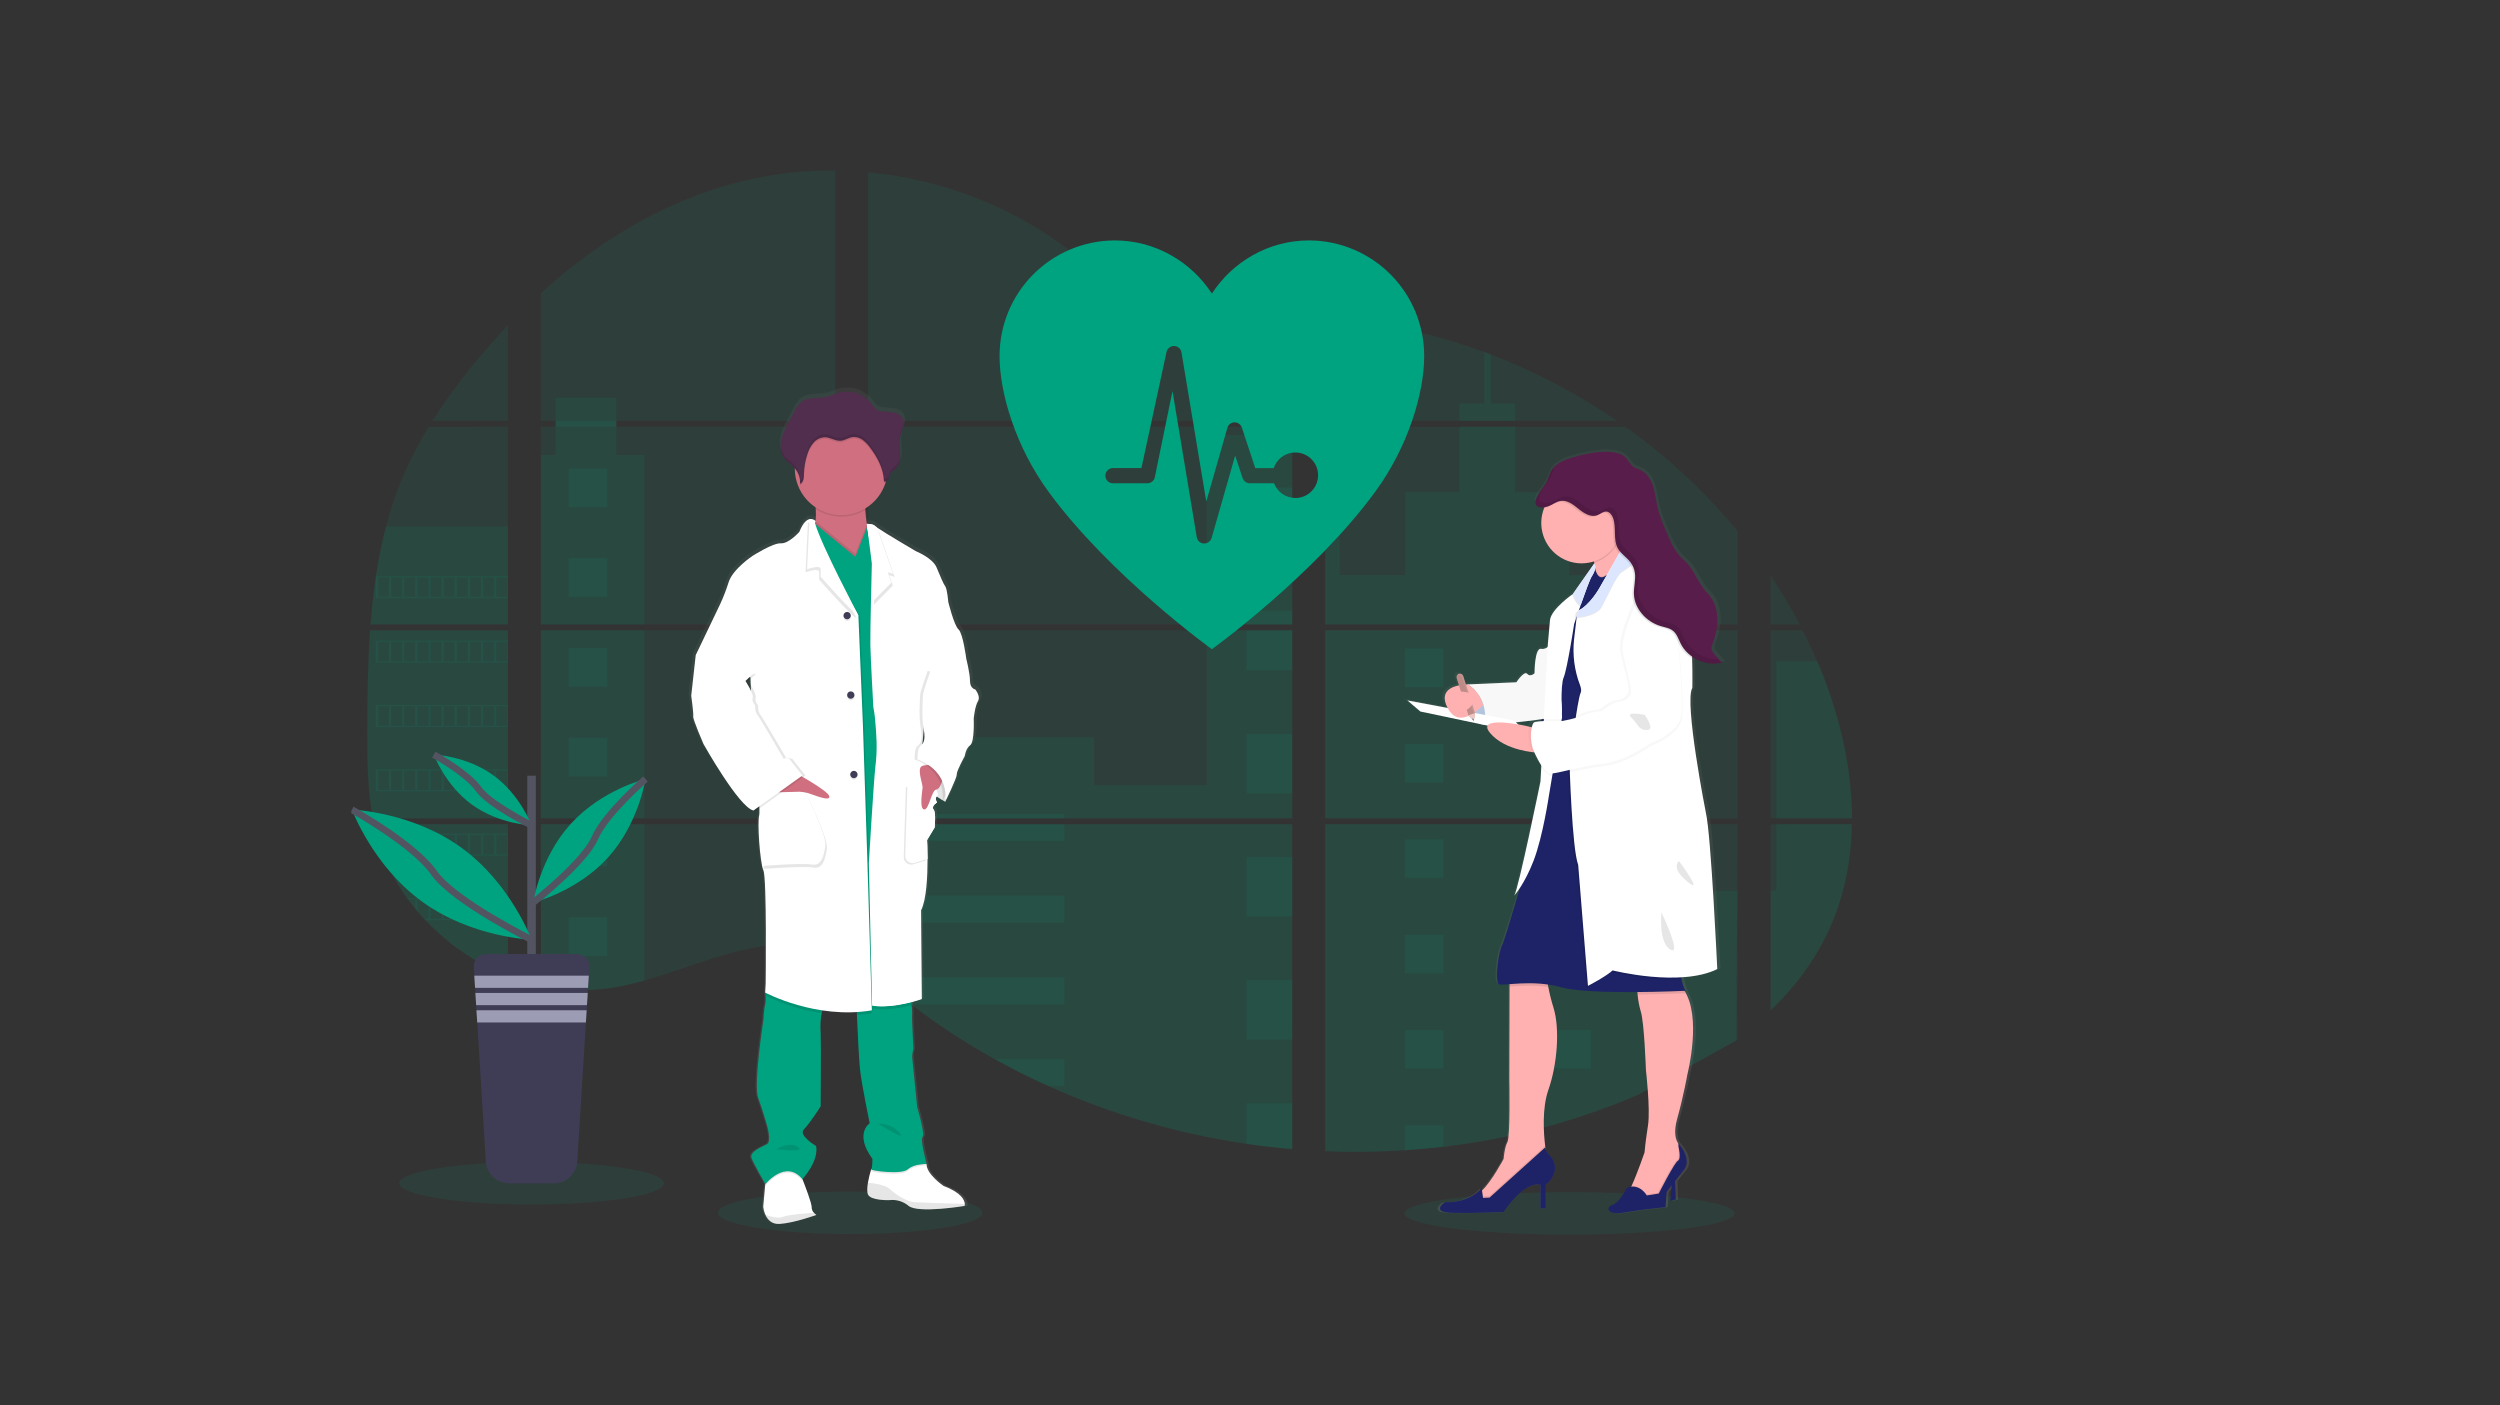 <svg width="733" height="412" viewBox="0 0 733 412" fill="none" xmlns="http://www.w3.org/2000/svg">
<rect x="0" y="0" width="733" height="412" fill="#333333" stroke="none"/>
<g clip-path="url(#clip0_8527_538)">
<path opacity="0.1" d="M249.282 361.825C270.709 361.825 288.08 359.032 288.08 355.586C288.08 352.141 270.709 349.348 249.282 349.348C227.854 349.348 210.484 352.141 210.484 355.586C210.484 359.032 227.854 361.825 249.282 361.825Z" fill="#00A380"/>
<path opacity="0.1" d="M460.183 362C486.922 362 508.598 359.207 508.598 355.762C508.598 352.317 486.922 349.524 460.183 349.524C433.445 349.524 411.769 352.317 411.769 355.762C411.769 359.207 433.445 362 460.183 362Z" fill="#00A380"/>
<path opacity="0.1" d="M108.511 184.806H148.922V239.945H111.469C111.37 240.511 111.274 241.081 111.171 241.651H148.922V286.119C148.854 286.099 148.794 286.075 148.73 286.051C147.663 285.628 146.604 285.182 145.545 284.703L144.868 284.397C143.806 283.894 142.745 283.363 141.683 282.802C141.312 282.607 140.942 282.404 140.576 282.196C134.681 278.891 129.326 274.702 124.697 269.776C124.561 269.644 124.434 269.505 124.298 269.377C123.653 268.676 123.02 267.966 122.407 267.241L121.73 266.444C121.005 265.555 120.305 264.642 119.624 263.717C119.524 263.582 119.429 263.446 119.325 263.319C116.556 259.475 114.257 255.313 112.477 250.922C112.421 250.791 112.373 250.647 112.321 250.524C111.774 249.115 111.29 247.693 110.868 246.259C110.685 245.657 110.51 245.063 110.358 244.437C110.302 244.254 110.255 244.074 110.211 243.895C107.949 235.058 107.682 225.878 107.682 216.762C107.682 215.698 107.682 214.63 107.682 213.573C107.682 209.886 107.726 206.175 107.79 202.468C107.79 201.508 107.83 200.551 107.85 199.586C107.905 197.139 107.985 194.692 108.089 192.244C108.113 191.563 108.144 190.885 108.18 190.207C108.18 189.817 108.2 189.426 108.24 189.036C108.336 187.617 108.415 186.209 108.511 184.806Z" fill="#00A380"/>
<path opacity="0.1" d="M148.922 123.414H126.755C130.358 117.768 134.295 112.343 138.545 107.167C141.838 103.117 145.314 99.171 148.922 95.369V123.414Z" fill="#00A380"/>
<path opacity="0.1" d="M148.922 125.12V183.1H108.638C108.638 182.933 108.666 182.762 108.678 182.594C108.714 182.136 108.75 181.677 108.789 181.223C108.833 180.689 108.881 180.151 108.933 179.629C108.985 179.106 109.04 178.469 109.1 177.891C109.16 177.313 109.216 176.727 109.283 176.149C109.351 175.571 109.411 174.993 109.482 174.419C109.554 173.845 109.618 173.263 109.693 172.689C109.753 172.211 109.817 171.736 109.88 171.258C109.972 170.584 110.068 169.907 110.171 169.237C110.171 169.137 110.199 169.034 110.215 168.938C110.942 164.036 111.932 159.177 113.181 154.381C114.489 149.351 116.159 144.422 118.178 139.633C120.324 134.623 122.837 129.779 125.696 125.14L148.922 125.12Z" fill="#00A380"/>
<path opacity="0.1" d="M158.569 184.803V239.945H244.882V184.803H158.569ZM158.569 241.647V289.001C159.063 289.104 159.553 289.204 160.039 289.288C160.7 289.415 161.357 289.531 162.029 289.63C162.157 289.65 162.288 289.67 162.428 289.682C162.69 289.726 162.961 289.762 163.224 289.798C163.889 289.889 164.55 289.965 165.215 290.025C165.529 290.057 165.848 290.085 166.167 290.109L166.935 290.168C167.353 290.2 167.767 290.224 168.177 290.236C168.432 290.236 168.687 290.26 168.95 290.268C169.149 290.268 169.348 290.268 169.555 290.268C169.762 290.268 170.057 290.268 170.308 290.268C170.65 290.268 170.992 290.268 171.331 290.268H171.789C172.131 290.268 172.474 290.268 172.812 290.236H172.836C173.071 290.236 173.31 290.236 173.549 290.204C173.615 290.208 173.681 290.208 173.748 290.204C173.947 290.204 174.146 290.204 174.337 290.176H174.476L175.81 290.073C176.248 290.033 176.69 289.981 177.136 289.933L178.044 289.826C181.737 289.308 185.39 288.53 188.974 287.498C197.025 285.25 204.901 282.105 212.948 279.801C223.353 276.831 234.848 275.372 244.902 279.004V241.647H158.569ZM244.882 123.414V50.004C235.432 49.902 226.008 51.008 216.838 53.297C194.982 58.793 175.372 70.715 158.569 85.942V123.41H162.901V125.112H158.569V183.101H244.882V125.116H180.688V123.414H244.882ZM355.746 98.617C350.339 98.426 344.963 96.712 340.102 94.065C330.804 89.003 323.378 81.186 315.08 74.59C297.839 60.85 276.457 52.559 254.522 50.502V123.414H377.737L378.044 123.091L355.746 98.617ZM366.97 96.624L378.872 109.698V93.196C374.886 93.691 371.394 94.867 366.986 96.608L366.97 96.624ZM378.872 300.759V241.647H353.512C353.444 241.396 353.377 241.141 353.297 240.886C353.373 241.141 353.436 241.396 353.508 241.647H254.538V284.397C255.477 285.094 256.405 285.828 257.325 286.573C258.316 287.37 259.296 288.211 260.279 289.036L261.271 289.858C261.745 290.256 262.222 290.655 262.704 291.029C263.66 291.805 264.625 292.571 265.599 293.325C266.081 293.724 266.574 294.083 267.064 294.457C274.839 300.408 283.041 305.779 291.604 310.525C293.523 311.588 295.459 312.626 297.413 313.638C298.715 314.304 300.025 314.965 301.339 315.607C303.314 316.572 305.305 317.502 307.312 318.397C325.814 326.711 345.378 332.417 365.445 335.35C369.902 336.009 374.377 336.527 378.868 336.904V300.755H379.266L378.872 300.759ZM254.538 125.116V183.101H378.888V125.116H254.538ZM254.538 184.803V239.945H378.888V184.803H254.538ZM388.54 93.125V111.532L403.73 94.847C398.697 94.033 393.634 93.453 388.54 93.105V93.125ZM388.54 184.822V239.945H509.485V184.803L388.54 184.822ZM509.044 305.136L509.47 241.647H388.54V337.538C396.33 337.866 404.132 337.773 411.913 337.259H412.048C415.764 337.025 419.463 336.685 423.145 336.239H423.229C442.871 333.95 462.077 328.82 480.247 321.008M532.807 193.883C532.353 192.81 531.879 191.746 531.397 190.694C530.497 188.701 529.546 186.764 528.566 184.826H519.129V239.945H542.988C542.976 224.336 539.03 208.392 532.819 193.863L532.807 193.883ZM519.129 241.667V296.275C525.85 289.826 531.528 282.448 535.618 274.013C540.535 263.857 542.785 252.859 542.968 241.659L519.129 241.667ZM519.129 168.755V183.105H527.682C525.095 178.165 522.244 173.368 519.141 168.735L519.129 168.755ZM437.105 103.943C436.476 103.703 435.847 103.46 435.214 103.225C428.537 100.757 421.714 98.704 414.783 97.079L391.538 122.617L391.092 123.091L391.391 123.418H474.123C462.601 115.478 450.179 108.934 437.117 103.923L437.105 103.943ZM476.548 125.136H390.236L388.54 126.691V183.101H403.408H403.431H509.501V155.777C499.906 144.16 488.832 133.852 476.56 125.116L476.548 125.136Z" fill="#00A380"/>
<path opacity="0.1" d="M148.922 154.365V183.101H108.638C108.638 182.933 108.666 182.762 108.678 182.594C108.714 182.136 108.75 181.678 108.789 181.223C108.833 180.689 108.881 180.151 108.933 179.629C108.985 179.107 109.04 178.469 109.1 177.891C109.16 177.313 109.216 176.727 109.283 176.149C109.351 175.571 109.411 174.993 109.482 174.419C109.554 173.845 109.618 173.263 109.693 172.689C109.753 172.211 109.817 171.736 109.88 171.258C109.972 170.585 110.068 169.907 110.171 169.237C110.171 169.138 110.199 169.034 110.215 168.938C110.942 164.036 111.932 159.177 113.181 154.381L148.922 154.365Z" fill="#00A380"/>
<path opacity="0.1" d="M108.511 184.806H148.922V239.945H111.469C111.37 240.511 111.274 241.081 111.171 241.651H148.922V286.119C148.854 286.099 148.794 286.075 148.73 286.051C147.663 285.628 146.604 285.182 145.545 284.703L144.868 284.397C143.806 283.894 142.745 283.363 141.683 282.802C141.312 282.607 140.942 282.404 140.576 282.196C134.681 278.891 129.326 274.702 124.697 269.776C124.561 269.644 124.434 269.505 124.298 269.377C123.653 268.676 123.02 267.966 122.407 267.241L121.73 266.444C121.005 265.555 120.305 264.642 119.624 263.717C119.524 263.582 119.429 263.446 119.325 263.319C116.556 259.475 114.257 255.313 112.477 250.922C112.421 250.791 112.373 250.647 112.321 250.524C111.774 249.115 111.29 247.693 110.868 246.259C110.685 245.657 110.51 245.063 110.358 244.437C110.302 244.254 110.255 244.074 110.211 243.895C107.949 235.058 107.682 225.878 107.682 216.762C107.682 215.698 107.682 214.63 107.682 213.573C107.682 209.886 107.726 206.175 107.79 202.468C107.79 201.508 107.83 200.551 107.85 199.586C107.905 197.139 107.985 194.692 108.089 192.244C108.113 191.563 108.144 190.885 108.18 190.207C108.18 189.817 108.2 189.426 108.24 189.036C108.336 187.617 108.415 186.209 108.511 184.806Z" fill="#00A380"/>
<path opacity="0.1" d="M188.954 133.419V183.101H158.569V133.419H162.901V116.598H180.684V133.419H188.954Z" fill="#00A380"/>
<path opacity="0.1" d="M188.954 184.802H158.573V239.941H188.954V184.802Z" fill="#00A380"/>
<path opacity="0.1" d="M158.569 241.651H188.954V287.49C185.37 288.521 181.718 289.297 178.024 289.814L177.116 289.925C176.67 289.977 176.228 290.021 175.79 290.065C175.352 290.109 174.899 290.141 174.457 290.168H174.317C174.126 290.168 173.919 290.192 173.732 290.196H173.529C173.29 290.196 173.051 290.22 172.812 290.228C172.474 290.248 172.135 290.252 171.789 290.256C171.641 290.256 171.502 290.256 171.355 290.256C171.012 290.256 170.674 290.256 170.331 290.256H169.579C169.376 290.256 169.181 290.256 168.97 290.256L168.201 290.228C167.803 290.228 167.373 290.184 166.959 290.156L166.194 290.101L165.243 290.013C164.574 289.953 163.909 289.877 163.252 289.786L162.456 289.674L162.057 289.618C161.392 289.515 160.735 289.403 160.066 289.276C159.577 289.192 159.091 289.088 158.597 288.989L158.569 241.651Z" fill="#00A380"/>
<path opacity="0.1" d="M378.888 127.552H353.835V183.096H378.888V127.552Z" fill="#00A380"/>
<path opacity="0.1" d="M378.892 184.802V239.945H254.538V216.16H320.774V230.191H353.835V184.802H378.892Z" fill="#00A380"/>
<path opacity="0.1" d="M379.286 300.771H378.888V336.944C374.402 336.564 369.929 336.047 365.469 335.393C345.392 332.451 325.819 326.734 307.312 318.405C301.968 315.998 296.734 313.369 291.608 310.521C283.046 305.772 274.843 300.402 267.064 294.453C265.111 292.954 263.182 291.421 261.279 289.853C259.961 288.765 258.651 287.649 257.325 286.565C256.405 285.82 255.477 285.086 254.538 284.385V241.651H353.504C353.437 241.396 353.369 241.141 353.297 240.889C353.373 241.141 353.445 241.396 353.512 241.651H378.888V300.747C379.023 300.751 379.155 300.763 379.286 300.771Z" fill="#00A380"/>
<path opacity="0.1" d="M444.229 123.414H427.903V118.336H435.222V103.209C435.856 103.44 436.488 103.678 437.117 103.922V118.336H444.229V123.414Z" fill="#00A380"/>
<path opacity="0.1" d="M483.56 183.1H403.416C403.416 183.1 403.416 183.1 403.443 183.12L403.408 183.1H388.54V127.556H392.752V168.611H412.004V144.297H427.907V125.12H444.232V144.313H460.136V168.627H483.56V183.1Z" fill="#00A380"/>
<path opacity="0.1" d="M388.54 184.802V239.945H483.56V184.802H388.54ZM509.354 304.853L509.486 261.206H483.56V241.675H388.54V337.538C396.33 337.866 404.132 337.772 411.913 337.259H412.048C415.764 337.025 419.463 336.685 423.145 336.239H423.229C442.871 333.95 462.077 328.82 480.247 321.008" fill="#00A380"/>
<path opacity="0.1" d="M520.818 241.651H542.984C542.789 252.848 540.543 263.845 535.63 274.001C531.54 282.44 525.859 289.818 519.145 296.263V261.186H520.818V241.651Z" fill="#00A380"/>
<path opacity="0.1" d="M542.996 239.945H520.818V193.863H532.819C539.03 208.392 542.976 224.335 542.996 239.945Z" fill="#00A380"/>
<path opacity="0.1" d="M378.892 142.993H365.469V160.408H378.892V142.993Z" fill="#00A380"/>
<path opacity="0.1" d="M378.892 179.091H365.469V183.101H378.892V179.091Z" fill="#00A380"/>
<path opacity="0.1" d="M378.892 184.802H365.469V196.501H378.892V184.802Z" fill="#00A380"/>
<path opacity="0.1" d="M378.892 215.188H365.469V232.603H378.892V215.188Z" fill="#00A380"/>
<path opacity="0.1" d="M378.892 251.285H365.469V268.7H378.892V251.285Z" fill="#00A380"/>
<path opacity="0.1" d="M378.888 300.747C379.023 300.747 379.155 300.747 379.286 300.771H378.888V304.817H365.469V287.382H378.888V300.747Z" fill="#00A380"/>
<path opacity="0.1" d="M378.888 323.471V336.924C374.402 336.544 369.929 336.027 365.469 335.374V323.471H378.888Z" fill="#00A380"/>
<path opacity="0.1" d="M312.062 238.665H254.538V239.945H312.062V238.665Z" fill="#00A380"/>
<path opacity="0.1" d="M312.062 241.647H254.538V246.55H312.062V241.647Z" fill="#00A380"/>
<path opacity="0.1" d="M312.062 262.621H254.538V270.505H312.062V262.621Z" fill="#00A380"/>
<path opacity="0.1" d="M312.058 286.577V294.461H267.064C265.111 292.968 263.181 291.435 261.275 289.861C259.957 288.773 258.651 287.657 257.321 286.577H312.058Z" fill="#00A380"/>
<path opacity="0.1" d="M312.058 310.529V318.405H307.308C301.97 315.995 296.736 313.366 291.608 310.517L312.058 310.529Z" fill="#00A380"/>
<path opacity="0.1" d="M423.241 190.148H411.917V201.484H423.241V190.148Z" fill="#00A380"/>
<path opacity="0.1" d="M178.052 137.329H166.728V148.666H178.052V137.329Z" fill="#00A380"/>
<path opacity="0.1" d="M178.052 163.661H166.728V174.997H178.052V163.661Z" fill="#00A380"/>
<path opacity="0.1" d="M178.052 189.992H166.728V201.328H178.052V189.992Z" fill="#00A380"/>
<path opacity="0.1" d="M178.052 216.32H166.728V227.656H178.052V216.32Z" fill="#00A380"/>
<path opacity="0.1" d="M178.052 242.651H166.728V253.988H178.052V242.651Z" fill="#00A380"/>
<path opacity="0.1" d="M178.052 268.983H166.728V280.319H178.052V268.983Z" fill="#00A380"/>
<path opacity="0.1" d="M466.471 190.148H455.146V201.484H466.471V190.148Z" fill="#00A380"/>
<path opacity="0.1" d="M423.241 218.109H411.917V229.446H423.241V218.109Z" fill="#00A380"/>
<path opacity="0.1" d="M466.471 218.109H455.146V229.446H466.471V218.109Z" fill="#00A380"/>
<path opacity="0.1" d="M423.241 246.067H411.917V257.404H423.241V246.067Z" fill="#00A380"/>
<path opacity="0.1" d="M466.471 246.067H455.146V257.404H466.471V246.067Z" fill="#00A380"/>
<path opacity="0.1" d="M423.241 274.029H411.917V285.365H423.241V274.029Z" fill="#00A380"/>
<path opacity="0.1" d="M466.471 274.029H455.146V285.365H466.471V274.029Z" fill="#00A380"/>
<path opacity="0.1" d="M423.241 301.991H411.917V313.327H423.241V301.991Z" fill="#00A380"/>
<path opacity="0.1" d="M466.471 301.991H455.146V313.327H466.471V301.991Z" fill="#00A380"/>
<path opacity="0.1" d="M411.917 337.259V329.949H423.237V336.219L411.917 337.259Z" fill="#00A380"/>
<path opacity="0.1" d="M110.167 168.93V175.415H148.922V168.93H110.167ZM114.029 175.009H110.868V169.329H114.053L114.029 175.009ZM117.888 175.009H114.702V169.329H117.888V175.009ZM121.738 175.009H118.553V169.329H121.738V175.009ZM125.596 175.009H122.415V169.329H125.6L125.596 175.009ZM129.451 175.009H126.265V169.329H129.451V175.009ZM133.309 175.009H130.124V169.329H133.309V175.009ZM137.167 175.009H133.982V169.329H137.167V175.009ZM141.022 175.009H137.836V169.329H141.022V175.009ZM144.876 175.009H141.691V169.329H144.876V175.009ZM148.73 175.009H145.545V169.329H148.73V175.009Z" fill="#00A380"/>
<path opacity="0.1" d="M110.167 187.8V194.285H148.922V187.8H110.167ZM114.029 193.874H110.868V188.21H114.053L114.029 193.874ZM117.888 193.874H114.702V188.21H117.888V193.874ZM121.738 193.874H118.553V188.21H121.738V193.874ZM125.596 193.874H122.415V188.21H125.6L125.596 193.874ZM129.451 193.874H126.265V188.21H129.451V193.874ZM133.309 193.874H130.124V188.21H133.309V193.874ZM137.167 193.874H133.982V188.21H137.167V193.874ZM141.022 193.874H137.836V188.21H141.022V193.874ZM144.876 193.874H141.691V188.21H144.876V193.874ZM148.73 193.874H145.545V188.21H148.73V193.874Z" fill="#00A380"/>
<path opacity="0.1" d="M110.167 206.678V213.175H148.922V206.678H110.167ZM114.029 212.752H110.868V207.084H114.053L114.029 212.752ZM117.888 212.752H114.702V207.084H117.888V212.752ZM121.738 212.752H118.553V207.084H121.738V212.752ZM125.596 212.752H122.415V207.084H125.6L125.596 212.752ZM129.451 212.752H126.265V207.084H129.451V212.752ZM133.309 212.752H130.124V207.084H133.309V212.752ZM137.167 212.752H133.982V207.084H137.167V212.752ZM141.022 212.752H137.836V207.084H141.022V212.752ZM144.876 212.752H141.691V207.084H144.876V212.752ZM148.73 212.752H145.545V207.084H148.73V212.752Z" fill="#00A380"/>
<path opacity="0.1" d="M110.167 225.555V232.032H148.922V225.555H110.167ZM114.029 231.63H110.868V225.958H114.053L114.029 231.63ZM117.888 231.63H114.702V225.958H117.888V231.63ZM121.738 231.63H118.553V225.958H121.738V231.63ZM125.596 231.63H122.415V225.958H125.6L125.596 231.63ZM129.451 231.63H126.265V225.958H129.451V231.63ZM133.309 231.63H130.124V225.958H133.309V231.63ZM137.167 231.63H133.982V225.958H137.167V231.63ZM141.022 231.63H137.836V225.958H141.022V231.63ZM144.876 231.63H141.691V225.958H144.876V231.63ZM148.73 231.63H145.545V225.958H148.73V231.63Z" fill="#00A380"/>
<path opacity="0.1" d="M110.334 244.429C110.49 245.039 110.665 245.649 110.848 246.251V244.836H114.033V250.504H112.329C112.381 250.635 112.433 250.779 112.484 250.902H148.922V244.429H110.334ZM117.9 250.504H114.714V244.836H117.9V250.504ZM121.75 250.504H118.565V244.836H121.75V250.504ZM125.608 250.504H122.415V244.836H125.6L125.608 250.504ZM129.463 250.504H126.277V244.836H129.463V250.504ZM133.321 250.504H130.136V244.836H133.321V250.504ZM137.179 250.504H133.994V244.836H137.179V250.504ZM141.034 250.504H137.848V244.836H141.034V250.504ZM144.888 250.504H141.703V244.836H144.888V250.504ZM148.742 250.504H145.557V244.836H148.742V250.504Z" fill="#00A380"/>
<path opacity="0.1" d="M119.333 263.307C119.433 263.434 119.528 263.578 119.632 263.705H121.738V266.428C121.965 266.699 122.188 266.97 122.419 267.225V263.689H125.604V269.377H124.314C124.442 269.509 124.565 269.648 124.712 269.776H148.934V263.307H119.333ZM129.451 269.377H126.265V263.713H129.451V269.377ZM133.309 269.377H130.124V263.713H133.309V269.377ZM137.167 269.377H133.982V263.713H137.167V269.377ZM141.022 269.377H137.836V263.713H141.022V269.377ZM144.876 269.377H141.691V263.713H144.876V269.377ZM148.73 269.377H145.545V263.713H148.73V269.377Z" fill="#00A380"/>
<path opacity="0.1" d="M140.592 282.18C140.954 282.388 141.324 282.579 141.699 282.786V282.587H144.884V284.381L145.561 284.696V282.587H148.746V286.035C148.808 286.065 148.872 286.089 148.938 286.107V282.18H140.592Z" fill="#00A380"/>
<path opacity="0.1" d="M353.297 240.885C353.373 241.141 353.437 241.396 353.508 241.647C353.445 241.396 353.377 241.141 353.297 240.885ZM162.917 123.402V125.104H180.704V123.402H162.917ZM353.297 240.885C353.373 241.141 353.437 241.396 353.508 241.647C353.445 241.396 353.377 241.141 353.297 240.885ZM353.297 240.885C353.373 241.141 353.437 241.396 353.508 241.647C353.445 241.396 353.377 241.141 353.297 240.885Z" fill="#00A380"/>
<path d="M286.798 201.336C286.798 201.336 285.229 201.117 285.229 198.829C285.229 196.541 284.106 192.268 284.106 192.268C284.106 192.248 283.135 184.826 281.793 183.646C280.451 182.467 278.727 175.539 278.727 175.539C278.727 175.539 278.432 171.78 277.831 170.971C277.23 170.162 276.417 168.181 275.219 165.355C274.02 162.529 269.023 160.572 269.023 160.572C269.023 160.572 259.989 155.326 257.428 153.616C257.196 153.475 256.978 153.311 256.779 153.126C256.333 152.54 254.39 152.528 254.39 152.528C254.187 151.244 253.992 149.769 253.928 148.434C253.928 148.291 253.928 148.147 253.909 148.004C256.763 146.314 258.914 143.651 259.965 140.502C260.013 140.351 260.052 140.191 260.096 140.04C260.267 139.983 260.425 139.892 260.558 139.771C260.692 139.65 260.799 139.503 260.873 139.338C261.104 138.824 261.108 138.222 261.394 137.744C261.729 137.178 262.366 136.875 262.867 136.448C264.134 135.372 264.46 133.558 264.4 131.908C264.361 130.573 264.146 129.226 264.229 127.898L264.253 127.563C264.277 127.364 264.305 127.165 264.341 126.974C264.536 125.985 264.962 125.052 265.201 124.072C265.44 123.091 265.464 121.987 264.906 121.142C264.09 119.902 262.39 119.655 260.896 119.528C259.204 119.384 257.691 119.572 256.608 118.165C256.101 117.429 255.531 116.74 254.904 116.104C254.681 115.896 252.515 114.573 252.515 114.485C250.401 113.505 248.004 113.321 245.766 113.967C244.643 114.294 243.584 114.828 242.445 115.095C239.988 115.677 237.161 115.047 235.075 116.455C233.912 117.252 233.215 118.519 232.562 119.755C232.031 120.773 231.493 121.789 230.946 122.804C230.066 124.474 229.17 126.172 228.8 128.022C228.722 128.424 228.674 128.832 228.656 129.242V129.262C228.656 129.409 228.656 129.556 228.656 129.704V129.891C228.656 130.031 228.656 130.166 228.68 130.29C228.704 130.413 228.7 130.453 228.712 130.537C228.724 130.621 228.744 130.808 228.768 130.936C228.792 131.063 228.839 131.286 228.887 131.462C228.907 131.538 228.935 131.609 228.959 131.681C228.999 131.817 229.046 131.948 229.098 132.08C229.126 132.147 229.154 132.219 229.186 132.287C229.246 132.426 229.317 132.562 229.389 132.685C229.421 132.741 229.445 132.793 229.476 132.845C229.588 133.03 229.71 133.209 229.843 133.379C230.695 134.443 231.949 135.121 232.877 136.117C232.877 136.157 232.877 136.197 232.877 136.233C232.877 136.345 232.877 136.452 232.877 136.564C232.926 138.786 233.517 140.963 234.598 142.905C235.679 144.846 237.218 146.494 239.08 147.705C239.08 147.856 239.1 148.012 239.108 148.163C239.186 149.346 239.171 150.534 239.065 151.715C238.902 151.523 238.699 151.371 238.471 151.269C238.242 151.167 237.993 151.118 237.743 151.125C237.571 151.116 237.4 151.131 237.233 151.169L237.197 151.141V151.177C236.321 151.392 235.242 152.305 234.211 154.899C234.211 154.899 231.073 158.439 228.684 158.292C226.295 158.144 220.247 161.975 220.247 161.975C220.247 161.975 214.346 165.809 213.08 169.715C212.372 171.93 211.523 174.098 210.539 176.205L203.245 191.252L201.899 203.19C201.899 203.19 202.643 208.499 202.496 209.308C202.349 210.117 205.558 217.416 205.558 217.416C205.558 217.416 216.161 236.066 220.494 237.023L220.804 236.804C220.99 236.901 221.186 236.974 221.39 237.023L222.281 236.393C222.335 237.095 222.312 237.801 222.214 238.498C221.616 240.339 222.437 252.357 223.48 254.713C224.523 257.069 224.153 287.956 224.153 287.956L224.006 290.682C224.006 290.682 224.006 290.77 224.041 290.922L224.006 291.567L224.113 291.623C224.225 292.488 224.188 293.365 224.006 294.218C223.631 295.414 223.48 298.794 223.48 298.794C223.48 298.794 220.498 317.879 221.911 321.713C223.325 325.548 224.527 329.749 224.527 329.749C224.527 329.749 226.02 334.532 224.599 335.35C223.177 336.167 219.136 337.538 219.968 339.531C220.725 341.372 223.595 346.307 224.021 347.029L223.986 347.407L223.4 353.757C223.495 354.595 223.722 355.413 224.073 356.18C224.714 357.564 225.961 358.998 228.33 358.843C228.728 358.815 229.19 358.767 229.636 358.708C233.972 358.126 239.311 356.188 239.311 356.188C239.034 356.012 238.78 355.802 238.555 355.563C238.342 355.356 238.173 355.108 238.059 354.834C237.944 354.56 237.887 354.265 237.89 353.968C237.954 352.812 235.792 347.304 235.254 345.948C235.17 345.753 235.127 345.641 235.127 345.641C235.127 345.641 240.056 340.484 239.236 335.912C239.236 335.912 233.781 332.723 235.577 330.973C237.372 329.223 240.582 324.197 240.582 324.197C240.582 324.197 240.729 305.403 240.582 302.597C240.428 300.649 240.52 298.69 240.856 296.765C240.916 296.474 240.988 296.191 241.063 295.912C243.547 296.283 246.054 296.474 248.565 296.482C249.481 296.482 250.413 296.482 251.352 296.426C251.352 296.692 251.364 296.979 251.388 297.287C251.595 301.943 251.981 310.106 252.296 313.14C252.742 317.488 255.207 329.207 255.207 329.207C255.207 329.207 250.504 332.229 256.027 339.674C256.027 339.674 256.027 342.373 255.66 342.764C255.269 344.04 254.954 345.34 254.717 346.654C254.486 348.057 254.39 349.476 254.765 350.213C255.66 351.975 261.036 351.832 261.036 351.832L261.167 351.808C262.182 351.703 263.208 351.801 264.184 352.095C265.161 352.39 266.07 352.877 266.857 353.526C268.9 355.168 276.652 354.446 280.849 353.924C282.494 353.717 283.593 353.526 283.593 353.526C283.646 353.339 283.665 353.145 283.648 352.952C283.604 351.919 282.796 349.655 277.317 347.634C277.317 347.634 272.165 344.167 272.237 341.145H272.129H271.532C271.966 341.121 272.244 341.145 272.244 341.145C272.244 341.145 270.226 333.771 271.05 333.173C271.874 332.575 269.406 324.404 269.406 324.404C269.406 324.404 267.992 310.692 267.916 309.732C267.919 308.907 268.044 308.088 268.287 307.3L267.916 299.783C267.916 299.783 267.845 297.283 267.916 296.47C267.904 295.764 267.847 295.06 267.745 294.362C267.709 294.083 267.673 293.792 267.634 293.505C269.565 293.014 270.819 292.56 270.819 292.56L270.596 266.392C272.237 263.203 272.539 256.208 272.531 251.245C272.531 248.056 272.388 245.697 272.388 245.697L274.63 242.033C274.63 242.033 275.147 237.649 274.327 236.688C273.965 236.254 274.128 235.803 274.426 235.433C274.582 235.309 274.745 235.198 274.916 235.098C274.916 235.098 274.892 235.062 274.864 235.01C275.021 234.879 275.187 234.761 275.362 234.655C275.362 234.655 274.566 233.42 275.279 232.897C275.948 233.352 276.545 233.695 276.999 233.974C276.967 234.265 276.935 234.432 276.935 234.432L277.126 234.033C277.564 234.281 277.831 234.432 277.831 234.432C277.831 234.432 281.343 227.429 281.267 226.396C281.192 225.364 283.656 221.015 283.656 221.015C283.656 221.015 283.955 218.731 285.301 217.775C286.647 216.818 286.344 209.886 286.344 209.886C286.344 209.886 286.718 206.275 287.614 204.8C288.51 203.325 286.798 201.336 286.798 201.336ZM219.602 198.263L219.669 199.933C219.271 199.292 218.985 198.829 218.985 198.829L219.602 198.263Z" fill="url(#paint0_linear_8527_538)"/>
<path d="M278.022 231.407L277.162 235.074C277.162 235.074 270.274 231.554 269.031 227.082C267.789 222.61 271.11 220.912 271.11 220.912L277.528 223.634L278.022 231.407Z" fill="white"/>
<path opacity="0.1" d="M278.022 231.407L277.162 235.074C277.162 235.074 270.274 231.554 269.031 227.082C267.789 222.61 271.11 220.912 271.11 220.912L277.528 223.634L278.022 231.407Z" fill="black"/>
<path d="M239.363 356.212C239.363 356.212 232.992 358.556 228.612 358.851C226.287 359.007 225.065 357.58 224.436 356.204C224.092 355.44 223.87 354.626 223.779 353.793L224.348 347.475L224.651 344.111L233.956 341.691L235.274 345.725L235.397 346.032C235.927 347.379 238.049 352.86 237.985 354.004C237.983 354.297 238.039 354.588 238.152 354.858C238.264 355.129 238.429 355.374 238.638 355.579C238.852 355.82 239.096 356.033 239.363 356.212Z" fill="white"/>
<path d="M282.88 353C282.896 353.191 282.877 353.384 282.824 353.569C282.824 353.569 269.199 355.846 266.411 353.569C265.626 352.905 264.709 352.412 263.722 352.122C262.735 351.832 261.698 351.752 260.678 351.887C260.678 351.887 255.406 352.031 254.526 350.293C254.159 349.564 254.255 348.149 254.482 346.753C254.714 345.446 255.022 344.154 255.406 342.883L255.617 342.716L256.871 341.707L271.556 341.273H271.667C271.596 344.278 276.652 347.726 276.652 347.726C282.024 349.719 282.816 351.971 282.88 353Z" fill="white"/>
<path opacity="0.1" d="M282.88 353C282.894 353.192 282.874 353.385 282.82 353.57C282.82 353.57 269.199 355.846 266.411 353.57C265.626 352.905 264.711 352.413 263.724 352.123C262.737 351.833 261.701 351.753 260.682 351.888C260.682 351.888 255.406 352.031 254.53 350.293C254.163 349.56 254.255 348.149 254.482 346.754C256.513 346.957 259.718 347.463 260.976 348.671C262.879 350.508 266.105 352.342 268.084 352.486C269.633 352.585 278.898 352.88 282.88 353Z" fill="black"/>
<path opacity="0.1" d="M239.363 356.212C239.363 356.212 232.992 358.556 228.612 358.851C226.287 359.006 225.065 357.579 224.44 356.2C226.06 356.746 228.31 357.32 229.492 356.794C230.894 356.172 235.863 355.77 238.65 355.598C238.863 355.831 239.102 356.037 239.363 356.212Z" fill="black"/>
<path d="M248.816 167.336C243.56 165.291 236.799 158.535 238.487 155.378C238.862 154.581 239.085 153.721 239.144 152.843C239.253 151.65 239.269 150.451 239.192 149.255C239.074 147.298 238.838 145.349 238.487 143.42C238.487 143.42 254.896 143.791 253.94 146.21C253.662 146.92 253.618 148.151 253.694 149.53C253.769 150.91 253.968 152.468 254.175 153.788C254.462 155.597 254.749 156.976 254.749 156.976C254.749 156.976 253.745 158.383 253.156 158.459C252.567 158.535 256.357 170.25 248.816 167.336Z" fill="#CF6F80"/>
<path opacity="0.1" d="M235.385 346.032L235.262 346.168C230.356 340.229 224.424 347.631 224.424 347.631L224.336 347.475L224.639 344.111L233.944 341.691L235.262 345.725L235.385 346.032Z" fill="black"/>
<path opacity="0.1" d="M271.671 341.691C271.671 341.691 268.088 341.616 266.176 343.306C264.265 344.996 255.027 343.672 255.426 343.306C255.544 343.124 255.615 342.916 255.633 342.7L256.887 341.691L271.572 341.257C271.627 341.524 271.671 341.691 271.671 341.691Z" fill="black"/>
<path d="M241.489 295.051C241.223 295.712 241.02 296.396 240.884 297.096C240.552 299.011 240.46 300.961 240.609 302.899C240.757 305.69 240.609 324.388 240.609 324.388C240.609 324.388 237.46 329.374 235.704 331.132C233.948 332.89 239.288 336.047 239.288 336.047C240.084 340.591 235.258 345.725 235.258 345.725C230.352 339.786 224.42 347.192 224.42 347.192C224.42 347.192 221.194 341.611 220.39 339.619C219.586 337.626 223.54 336.246 224.929 335.437C226.319 334.628 224.862 329.857 224.862 329.857C224.862 329.857 223.687 325.675 222.293 321.861C220.9 318.046 223.83 299.057 223.83 299.057C223.83 299.057 223.982 295.685 224.344 294.509C224.527 293.66 224.563 292.787 224.451 291.926C224.428 291.635 224.4 291.392 224.38 291.228C224.36 291.065 224.344 290.989 224.344 290.989L224.4 290.894L226.391 287.179C226.391 287.179 242.445 292.711 241.489 295.051Z" fill="#00A380"/>
<path d="M271.671 341.253C271.671 341.253 268.088 341.177 266.176 342.847C264.265 344.517 255.027 343.214 255.426 342.847C255.824 342.481 255.792 339.766 255.792 339.766C250.373 332.36 254.996 329.355 254.996 329.355C254.996 329.355 252.575 317.696 252.137 313.371C251.83 310.349 251.452 302.23 251.249 297.594C251.161 295.601 251.109 294.23 251.109 294.23L255.537 293.337L256.106 293.222L266.786 291.077C266.786 291.077 267.08 293.07 267.279 294.7C267.379 295.396 267.434 296.098 267.447 296.801C267.375 297.598 267.447 300.093 267.447 300.093L267.809 307.575C267.572 308.36 267.45 309.175 267.447 309.995C267.518 310.947 268.908 324.587 268.908 324.587C268.908 324.587 271.325 332.727 270.501 333.313C269.676 333.899 271.671 341.253 271.671 341.253Z" fill="#00A380"/>
<path opacity="0.1" d="M253.94 146.21C253.662 146.92 253.618 148.151 253.694 149.53C251.496 150.855 248.969 151.533 246.404 151.485C243.839 151.437 241.339 150.666 239.192 149.259C239.074 147.301 238.838 145.351 238.487 143.42C238.487 143.42 254.896 143.783 253.94 146.21Z" fill="black"/>
<path d="M260.283 137.401C260.287 138.837 260.061 140.265 259.614 141.63C258.617 144.689 256.571 147.296 253.839 148.991C251.107 150.686 247.864 151.359 244.684 150.892C241.504 150.425 238.591 148.848 236.46 146.439C234.33 144.03 233.118 140.945 233.04 137.728C233.04 137.616 233.04 137.513 233.04 137.401C233.009 135.59 233.339 133.792 234.01 132.11C234.68 130.428 235.679 128.897 236.947 127.606C238.215 126.314 239.727 125.289 241.396 124.589C243.064 123.888 244.855 123.528 246.664 123.528C248.473 123.528 250.264 123.888 251.932 124.589C253.6 125.289 255.112 126.314 256.381 127.606C257.649 128.897 258.647 130.428 259.318 132.11C259.989 133.792 260.318 135.59 260.287 137.401H260.283Z" fill="#CF6F80"/>
<path opacity="0.1" d="M248.816 167.336C243.56 165.291 236.799 158.535 238.487 155.378C238.862 154.581 239.085 153.721 239.144 152.843L246.339 158.762L250.791 162.417L254.175 153.791C254.462 155.601 254.749 156.98 254.749 156.98C254.749 156.98 253.745 158.387 253.156 158.463C252.567 158.539 256.357 170.25 248.816 167.336Z" fill="black"/>
<path d="M267.423 193.496L261.414 294.541L253.578 295.055L233.287 236.465L236.616 166.905L237.317 152.209L246.339 159.627L250.795 163.282L254.279 154.405L260.757 160.057L267.423 193.496Z" fill="#00A380"/>
<path opacity="0.1" d="M241.489 295.051C241.223 295.712 241.02 296.396 240.884 297.096C235.182 296.215 229.645 294.483 224.456 291.958L224.348 291.902L224.384 291.26L224.404 290.926L226.395 287.211C226.395 287.211 242.445 292.711 241.489 295.051Z" fill="black"/>
<path opacity="0.1" d="M255.629 297.112C254.171 297.36 252.701 297.528 251.225 297.614C251.137 295.621 251.085 294.25 251.085 294.25L255.513 293.357L255.629 297.112Z" fill="black"/>
<path opacity="0.1" d="M267.255 294.72C264.424 295.458 260.052 296.287 256.138 295.769L256.083 293.242L266.762 291.097C266.762 291.097 267.056 293.07 267.255 294.72Z" fill="black"/>
<path opacity="0.1" d="M256.067 296.231C239.741 299.021 224.79 291.021 224.79 291.021L224.933 288.311C224.933 288.311 225.304 257.583 224.276 255.227C223.249 252.871 222.449 240.925 223.03 239.092C223.611 237.258 220.908 209.763 220.908 209.763L220.47 198.602L204.439 192.101L211.606 177.145C212.574 175.048 213.407 172.892 214.099 170.688C215.345 166.806 221.131 162.991 221.131 162.991C221.131 162.991 227.064 159.18 229.409 159.324C231.754 159.467 234.828 155.952 234.828 155.952C237.098 150.16 239.152 152.783 239.152 152.783C239.152 153.058 239.152 152.783 239.041 153.64C238.244 159.998 251.918 180.087 252.113 180.442L253.415 212.194L254.733 252.377L256.067 296.231Z" fill="black"/>
<path d="M255.629 296.231C239.303 299.021 224.348 291.021 224.348 291.021L224.495 288.311C224.495 288.311 224.866 257.583 223.834 255.227C222.803 252.871 222.007 240.925 222.592 239.092C223.177 237.258 220.47 209.763 220.47 209.763L220.028 198.602L203.989 192.077L211.156 177.121C212.122 175.024 212.955 172.867 213.649 170.664C214.891 166.782 220.681 162.967 220.681 162.967C220.681 162.967 226.614 159.156 228.955 159.3C231.296 159.443 234.374 155.928 234.374 155.928C236.648 150.136 239.152 152.759 239.152 152.759C239.152 153.034 238.913 153.158 239.041 153.616C240.793 159.782 251.48 180.063 251.675 180.418L252.993 212.17L254.311 252.353L255.629 296.231Z" fill="white"/>
<path opacity="0.1" d="M251.229 181.323C249.473 180.589 240.171 169.959 240.171 169.959V167.539C239.833 166.742 237.822 167.228 236.19 167.786L236.89 153.09L237.687 153.752C239.431 159.914 251.026 180.968 251.229 181.323Z" fill="black"/>
<path d="M251.671 180.442C249.911 179.708 240.609 169.078 240.609 169.078V166.658C240.271 165.861 238.26 166.347 236.628 166.905L237.332 152.209L238.129 152.871C239.877 159.033 251.476 180.091 251.671 180.442Z" fill="white"/>
<path opacity="0.1" d="M224.79 233.459C225.009 233.459 236.142 232.288 236.142 232.288C236.142 232.288 242.883 245.557 242.441 248.786C241.999 252.014 241.199 254.872 238.487 254.366C235.776 253.86 223.894 254.765 223.894 254.765L224.79 233.459Z" fill="black"/>
<path d="M224.348 232.579C224.567 232.579 235.7 231.407 235.7 231.407C235.7 231.407 242.437 244.68 241.999 247.905C241.561 251.129 240.753 253.991 238.045 253.485C235.338 252.979 223.452 253.884 223.452 253.884L224.348 232.579Z" fill="white"/>
<path d="M232.738 226.349C232.738 226.349 242.955 231.845 243.174 233.523C243.393 235.202 237.974 232.79 236.803 232.499C236.032 232.313 235.248 232.191 234.458 232.132L226.649 232.344L232.738 226.349Z" fill="#CF6F80"/>
<path opacity="0.1" d="M248.378 182.008C248.972 182.008 249.453 181.527 249.453 180.932C249.453 180.338 248.972 179.856 248.378 179.856C247.784 179.856 247.303 180.338 247.303 180.932C247.303 181.527 247.784 182.008 248.378 182.008Z" fill="black"/>
<path d="M248.378 181.57C248.972 181.57 249.453 181.088 249.453 180.494C249.453 179.899 248.972 179.417 248.378 179.417C247.784 179.417 247.303 179.899 247.303 180.494C247.303 181.088 247.784 181.57 248.378 181.57Z" fill="#3F3D56"/>
<path opacity="0.1" d="M250.357 228.597C250.951 228.597 251.432 228.115 251.432 227.52C251.432 226.926 250.951 226.444 250.357 226.444C249.763 226.444 249.282 226.926 249.282 227.52C249.282 228.115 249.763 228.597 250.357 228.597Z" fill="black"/>
<path d="M250.357 228.154C250.951 228.154 251.432 227.672 251.432 227.078C251.432 226.484 250.951 226.002 250.357 226.002C249.763 226.002 249.282 226.484 249.282 227.078C249.282 227.672 249.763 228.154 250.357 228.154Z" fill="#3F3D56"/>
<path opacity="0.1" d="M249.449 205.302C250.043 205.302 250.524 204.821 250.524 204.226C250.524 203.632 250.043 203.15 249.449 203.15C248.855 203.15 248.374 203.632 248.374 204.226C248.374 204.821 248.855 205.302 249.449 205.302Z" fill="black"/>
<path d="M249.449 204.864C250.043 204.864 250.524 204.382 250.524 203.788C250.524 203.193 250.043 202.711 249.449 202.711C248.855 202.711 248.374 203.193 248.374 203.788C248.374 204.382 248.855 204.864 249.449 204.864Z" fill="#3F3D56"/>
<path d="M274.231 231.909C274.231 231.909 274.964 233.009 274.231 233.523C273.499 234.038 274.303 235.281 274.303 235.281C274.303 235.281 272.476 236.353 273.28 237.318C274.084 238.283 273.574 242.639 273.574 242.639L271.377 246.283C271.377 246.283 271.508 248.63 271.516 251.803C271.516 256.754 271.225 263.713 269.617 266.886L269.84 292.919C269.84 292.919 262.143 295.733 255.7 294.876L254.745 253.103C254.745 253.103 256.138 229.414 256.652 224.87C256.953 222.511 257.075 220.132 257.018 217.755C257.018 217.755 256.799 210.644 256.063 207.343C256.063 207.343 255.266 193.046 255.187 189.087C255.151 187.194 255.25 181.669 255.362 176.416C255.485 170.672 255.625 165.255 255.625 165.255L254.171 153.744C254.171 153.744 255.625 153.596 256.063 154.182C256.259 154.366 256.472 154.53 256.7 154.672C259.208 156.37 268.072 161.592 268.072 161.592C268.072 161.592 272.977 163.545 274.152 166.343C275.326 169.142 276.143 171.127 276.712 171.924C277.282 172.721 277.592 176.468 277.592 176.468C277.592 176.468 279.28 183.364 280.598 184.531C281.916 185.699 282.88 193.129 282.88 193.129L271.233 202.297C271.233 202.297 270.21 217.547 269.991 218.137C269.772 218.727 274.231 231.909 274.231 231.909Z" fill="white"/>
<path d="M274.673 231.909C274.673 231.909 275.402 233.009 274.673 233.523C273.945 234.038 274.741 235.281 274.741 235.281C274.741 235.281 272.925 236.365 273.722 237.33C274.518 238.295 274.016 242.651 274.016 242.651L271.818 246.294C271.818 246.294 271.95 248.642 271.962 251.815C271.962 256.766 271.671 263.725 270.062 266.898L270.281 292.931C270.281 292.931 262.573 295.745 256.138 294.888L255.187 253.115C255.187 253.115 256.58 229.426 257.094 224.882C257.395 222.523 257.516 220.144 257.456 217.767C257.456 217.767 257.237 210.656 256.505 207.355C256.505 207.355 255.708 193.057 255.625 189.099C255.589 187.206 255.692 181.681 255.8 176.428C255.923 170.684 256.063 165.267 256.063 165.267L254.143 153.6C254.143 153.6 256.063 153.6 256.505 154.194C256.699 154.38 256.913 154.544 257.142 154.684C259.65 156.382 268.518 161.604 268.518 161.604C268.518 161.604 273.419 163.557 274.594 166.355C275.768 169.153 276.585 171.138 277.158 171.936C277.731 172.733 278.034 176.48 278.034 176.48C278.034 176.48 279.722 183.376 281.04 184.543C282.358 185.711 283.31 193.125 283.31 193.125L271.663 202.293C271.663 202.293 270.64 217.543 270.417 218.133C270.194 218.723 274.673 231.909 274.673 231.909Z" fill="white"/>
<path opacity="0.1" d="M260.725 168.651L261.776 171.72L256.242 177.301C256.365 171.561 256.505 166.14 256.505 166.14L254.585 154.473C254.585 154.473 256.505 154.473 256.947 155.067C257.14 155.252 257.354 155.415 257.584 155.553L262.29 169.145L260.725 168.651Z" fill="black"/>
<path d="M260.283 167.77L261.338 170.839L255.804 176.42C255.927 170.676 256.067 165.259 256.067 165.259L254.143 153.592C254.143 153.592 256.067 153.592 256.505 154.186C256.7 154.37 256.913 154.535 257.142 154.676L261.852 168.264L260.283 167.77Z" fill="white"/>
<path opacity="0.1" d="M260.283 137.401C260.287 138.837 260.061 140.265 259.614 141.63C259.539 141.642 259.462 141.639 259.389 141.62C259.315 141.602 259.245 141.568 259.184 141.523C259.081 137.935 257.317 134.567 255.147 131.701C254.538 130.836 253.799 130.069 252.957 129.429C252.106 128.789 251.047 128.489 249.987 128.588C248.792 128.751 247.737 129.565 246.53 129.668C244.938 129.8 243.512 128.696 241.931 128.64C241.289 128.646 240.655 128.789 240.072 129.06C239.489 129.331 238.97 129.723 238.551 130.21C237.721 131.194 237.104 132.339 236.739 133.575C236.113 135.447 235.772 137.404 235.728 139.378C235.708 140.494 235.6 141.893 234.565 142.3C234.643 141.479 234.55 140.651 234.292 139.868C234.033 139.085 233.615 138.365 233.064 137.752L233.04 137.728C233.04 137.616 233.04 137.513 233.04 137.401C233.009 135.59 233.339 133.792 234.01 132.11C234.68 130.428 235.679 128.897 236.947 127.606C238.215 126.314 239.727 125.289 241.396 124.589C243.064 123.888 244.855 123.528 246.664 123.528C248.473 123.528 250.264 123.888 251.932 124.589C253.6 125.289 255.112 126.314 256.381 127.606C257.649 128.897 258.647 130.428 259.318 132.11C259.989 133.792 260.318 135.59 260.287 137.401H260.283Z" fill="black"/>
<path d="M252.304 115.745C250.235 114.771 247.881 114.586 245.686 115.227C244.583 115.554 243.544 116.084 242.425 116.351C240.036 116.929 237.249 116.303 235.198 117.702C234.06 118.499 233.375 119.759 232.738 120.983L231.145 124.02C230.277 125.682 229.401 127.372 229.039 129.202C228.676 131.031 228.895 133.08 230.054 134.551C230.898 135.623 232.144 136.297 233.06 137.305C233.609 137.919 234.025 138.639 234.283 139.421C234.54 140.203 234.634 141.03 234.557 141.849C235.596 141.451 235.696 140.048 235.72 138.932C235.764 136.957 236.105 135.001 236.731 133.128C237.095 131.893 237.712 130.747 238.543 129.764C238.963 129.277 239.481 128.885 240.064 128.614C240.647 128.343 241.281 128.2 241.923 128.193C243.516 128.249 244.946 129.349 246.522 129.218C247.717 129.118 248.776 128.301 249.979 128.141C251.039 128.041 252.098 128.341 252.949 128.983C253.791 129.622 254.528 130.388 255.135 131.255C257.309 134.12 259.073 137.481 259.176 141.076C259.626 141.407 260.275 140.976 260.498 140.466C260.721 139.956 260.729 139.358 261.012 138.872C261.339 138.31 261.964 138.011 262.453 137.588C263.696 136.516 264.006 134.71 263.959 133.072C263.911 131.434 263.592 129.772 263.903 128.161C264.09 127.173 264.512 126.248 264.743 125.272C264.974 124.295 265.002 123.199 264.456 122.358C263.66 121.122 261.984 120.879 260.522 120.763C258.862 120.62 257.377 120.803 256.318 119.404C255.82 118.674 255.261 117.989 254.645 117.355C254.434 117.148 252.304 115.833 252.304 115.745Z" fill="#512E4E"/>
<path opacity="0.1" d="M209.026 199.802L204.865 192.101L203.547 203.983C203.547 203.983 204.28 209.261 204.133 210.07C203.985 210.879 207.135 218.133 207.135 218.133C207.135 218.133 217.539 236.684 221.788 237.641L236.142 227.373L232.335 222.534C232.335 222.534 231.018 222.02 230.687 222.534C230.687 222.534 223.619 210.361 222.887 209.48C222.154 208.599 222.297 206.841 222.297 206.841C222.297 206.841 221.198 205.669 221.565 204.569C221.931 203.469 219.443 199.654 219.443 199.654L221.712 197.53L209.026 199.802Z" fill="black"/>
<path d="M205.084 191.224L203.985 192.101L202.667 203.983C202.667 203.983 203.4 209.261 203.253 210.07C203.105 210.879 206.259 218.133 206.259 218.133C206.259 218.133 216.659 236.684 220.908 237.641L235.266 227.373L231.455 222.534C231.455 222.534 230.137 222.02 229.807 222.534C229.807 222.534 222.739 210.361 222.007 209.48C221.274 208.599 221.421 206.841 221.421 206.841C221.421 206.841 220.322 205.669 220.689 204.569C221.055 203.469 218.563 199.654 218.563 199.654L220.832 197.53L205.084 191.224Z" fill="white"/>
<path opacity="0.1" d="M273.28 237.772C274.076 238.741 273.574 243.09 273.574 243.09L271.376 246.733C271.376 246.733 271.508 249.085 271.516 252.254L267.821 253.409C267.487 253.514 267.133 253.537 266.788 253.476C266.444 253.416 266.118 253.274 265.84 253.062C265.561 252.85 265.337 252.575 265.187 252.259C265.036 251.943 264.963 251.595 264.974 251.245L265.611 230.673L274.231 233.974C273.499 234.484 274.303 235.736 274.303 235.736C274.303 235.736 272.475 236.804 273.28 237.772Z" fill="black"/>
<path d="M273.722 237.33C274.518 238.299 274.016 242.651 274.016 242.651L271.819 246.294C271.819 246.294 271.95 248.642 271.962 251.815L268.199 252.991C267.872 253.093 267.525 253.115 267.188 253.055C266.851 252.996 266.533 252.857 266.26 252.649C265.987 252.442 265.768 252.172 265.621 251.863C265.473 251.553 265.402 251.213 265.412 250.87L266.053 230.235L274.677 233.535C273.941 234.045 274.745 235.293 274.745 235.293C274.745 235.293 272.925 236.365 273.722 237.33Z" fill="white"/>
<path d="M276.577 227.524C276.577 227.524 275.991 231.267 274.526 231.486C273.061 231.706 272.404 237.541 270.943 237.334C269.481 237.127 270.449 231.909 270.501 230.896C270.552 229.884 268.908 225.691 270.138 224.738C271.369 223.785 275.263 224.738 275.263 224.738L276.577 227.524Z" fill="#CF6F80"/>
<path opacity="0.1" d="M279.694 198.702L282.458 193.121C282.458 193.121 283.557 197.374 283.557 199.646C283.557 201.918 285.094 202.142 285.094 202.142C285.094 202.142 286.778 204.135 285.89 205.586C285.002 207.036 284.644 210.648 284.644 210.648C284.644 210.648 284.934 217.54 283.616 218.492C282.299 219.445 282.024 221.721 282.024 221.721C282.024 221.721 279.603 226.046 279.679 227.074C279.754 228.102 276.31 235.066 276.31 235.066C276.31 235.066 277.994 226.412 268.179 222.674C268.179 222.674 268.104 219.736 268.836 218.931C269.569 218.126 270.712 217.759 269.995 213.689C269.278 209.619 269.788 204.756 269.788 203.78C269.788 202.803 271.986 196.713 271.986 196.713L279.694 198.702Z" fill="black"/>
<path d="M280.889 192.324L283.302 193.121C283.302 193.121 284.405 197.374 284.405 199.646C284.405 201.918 285.942 202.141 285.942 202.141C285.942 202.141 287.626 204.134 286.738 205.585C285.85 207.036 285.496 210.648 285.496 210.648C285.496 210.648 285.786 217.539 284.468 218.492C283.151 219.445 282.856 221.721 282.856 221.721C282.856 221.721 280.439 226.046 280.515 227.074C280.59 228.102 277.142 235.066 277.142 235.066C277.142 235.066 278.83 226.412 269.011 222.673C269.011 222.673 268.94 219.736 269.672 218.931C270.405 218.125 271.548 217.759 270.831 213.689C270.114 209.619 270.624 204.756 270.624 203.78C270.624 202.803 272.822 196.713 272.822 196.713L280.889 192.324Z" fill="white"/>
<path opacity="0.1" d="M227.593 336.964C227.593 336.964 231.44 334.544 233.964 336.302C236.488 338.06 227.593 336.964 227.593 336.964Z" fill="black"/>
<path opacity="0.1" d="M257.48 329.482C257.48 329.482 260.885 329.044 263.744 332.125C266.602 335.206 257.48 329.482 257.48 329.482Z" fill="black"/>
<g opacity="0.1">
<path d="M262.461 136.715C261.972 137.138 261.342 137.441 261.016 138.003C260.737 138.485 260.729 139.079 260.506 139.597C260.283 140.116 259.634 140.538 259.184 140.211C259.081 136.624 257.313 133.256 255.143 130.386C254.536 129.52 253.799 128.753 252.957 128.114C252.105 127.472 251.044 127.172 249.983 127.273C248.788 127.436 247.737 128.249 246.53 128.349C244.938 128.484 243.508 127.38 241.927 127.324C241.285 127.331 240.651 127.475 240.069 127.746C239.487 128.018 238.969 128.411 238.551 128.899C237.72 129.88 237.103 131.025 236.739 132.259C236.113 134.132 235.773 136.088 235.728 138.063C235.704 139.175 235.6 140.562 234.573 140.976C234.597 141.271 234.597 141.567 234.573 141.861C235.608 141.463 235.712 140.06 235.736 138.944C235.78 136.969 236.121 135.013 236.747 133.14C237.111 131.905 237.728 130.759 238.559 129.776C238.978 129.289 239.496 128.897 240.078 128.626C240.66 128.356 241.293 128.212 241.935 128.205C243.528 128.261 244.962 129.361 246.538 129.23C247.733 129.13 248.792 128.313 249.99 128.154C251.052 128.053 252.113 128.353 252.965 128.995C253.807 129.634 254.544 130.4 255.151 131.267C257.321 134.133 259.089 137.493 259.192 141.088C259.642 141.419 260.291 140.988 260.514 140.478C260.737 139.968 260.745 139.37 261.024 138.884C261.35 138.322 261.98 138.023 262.469 137.6C263.712 136.528 264.022 134.722 263.974 133.084C263.974 133.032 263.974 132.981 263.974 132.933C263.899 134.352 263.52 135.799 262.461 136.715Z" fill="black"/>
<path d="M233.068 136.432C232.152 135.424 230.902 134.75 230.062 133.682C229.354 132.736 228.95 131.598 228.903 130.417C228.778 131.893 229.189 133.363 230.062 134.559C230.902 135.631 232.152 136.305 233.068 137.313C233.947 138.3 234.475 139.55 234.569 140.869C234.63 140.066 234.529 139.26 234.271 138.497C234.013 137.735 233.604 137.033 233.068 136.432Z" fill="black"/>
<path d="M264.751 124.399C264.516 125.375 264.098 126.304 263.907 127.288C263.794 127.946 263.752 128.615 263.783 129.281C263.797 128.902 263.838 128.523 263.907 128.149C264.098 127.161 264.516 126.236 264.751 125.26C264.888 124.721 264.932 124.163 264.882 123.609C264.858 123.875 264.814 124.139 264.751 124.399Z" fill="black"/>
</g>
<path opacity="0.1" d="M155.85 353.171C177.278 353.171 194.648 350.378 194.648 346.933C194.648 343.488 177.278 340.695 155.85 340.695C134.422 340.695 117.052 343.488 117.052 346.933C117.052 350.378 134.422 353.171 155.85 353.171Z" fill="#00A380"/>
<path d="M157.1 227.433H154.604V283.703H157.1V227.433Z" fill="#535461"/>
<path d="M172.788 283.532L172.633 286.067L172.41 289.654L172.318 291.145L172.099 294.732L172.004 296.223L171.781 299.811L169.264 340.496C169.155 342.246 168.383 343.889 167.107 345.09C165.83 346.291 164.144 346.96 162.392 346.961H149.308C147.556 346.96 145.871 346.291 144.595 345.09C143.318 343.889 142.548 342.246 142.439 340.496L139.935 299.783L139.712 296.195L139.62 294.704L139.397 291.117L139.306 289.626L139.083 286.039L138.923 283.504C138.896 283.016 138.968 282.527 139.136 282.068C139.303 281.61 139.563 281.19 139.898 280.835C140.234 280.48 140.638 280.197 141.087 280.004C141.536 279.811 142.019 279.712 142.507 279.713H169.268C169.755 279.717 170.235 279.821 170.68 280.018C171.124 280.216 171.524 280.502 171.854 280.86C172.184 281.218 172.437 281.639 172.597 282.099C172.758 282.558 172.823 283.046 172.788 283.532Z" fill="#3F3D56"/>
<path d="M172.633 286.067L172.41 289.642H139.29L139.067 286.067H172.633Z" fill="#9D9CB5"/>
<path d="M172.318 291.133L172.099 294.712H139.604L139.381 291.133H172.318Z" fill="#9D9CB5"/>
<path d="M172.004 296.207L171.785 299.782H139.919L139.696 296.207H172.004Z" fill="#9D9CB5"/>
<path d="M135.256 248.523C149.794 259.054 155.862 275.524 155.862 275.524C155.862 275.524 138.342 274.922 123.801 264.391C109.259 253.86 103.203 237.394 103.203 237.394C103.203 237.394 120.715 237.992 135.256 248.523Z" fill="#00A380"/>
<path d="M103.191 237.394C103.191 237.394 121.38 247.498 127.213 255.865C133.046 264.232 155.862 275.524 155.862 275.524" stroke="#535461" stroke-width="2" stroke-miterlimit="10"/>
<path d="M144.641 227.309C152.553 233.037 155.862 242.002 155.862 242.002C155.862 242.002 146.325 241.675 138.41 235.947C130.494 230.219 127.193 221.25 127.193 221.25C127.193 221.25 136.725 221.577 144.641 227.309Z" fill="#00A380"/>
<path d="M127.193 221.25C127.193 221.25 137.092 226.751 140.265 231.303C143.439 235.855 155.862 242.002 155.862 242.002" stroke="#535461" stroke-width="2" stroke-miterlimit="10"/>
<path d="M167.349 241.547C158.259 251.548 156.336 264.618 156.336 264.618C156.336 264.618 169.153 261.469 178.235 251.464C187.318 241.459 189.249 228.393 189.249 228.393C189.249 228.393 176.439 231.546 167.349 241.547Z" fill="#00A380"/>
<path d="M189.257 228.397C189.257 228.397 177.415 238.649 174.405 245.712C171.395 252.776 156.336 264.618 156.336 264.618" stroke="#535461" stroke-width="2" stroke-miterlimit="10"/>
<path d="M501.044 238.027C501.044 238.027 494.47 205.286 496.987 201.213C496.987 201.213 497.078 197.426 496.927 192.599C496.927 192.416 496.927 192.232 496.927 192.045C497.37 192.34 497.831 192.607 498.309 192.842C500.627 194.035 503.289 194.379 505.834 193.815L503.843 191.595C503.366 191.064 502.868 190.49 502.764 189.789C502.661 189.087 502.948 188.462 503.194 187.836C505.086 183.053 505.185 177.038 501.542 173.387C498.464 170.317 497.716 166.355 494.375 163.553C491.934 161.5 490.592 158.491 489.326 155.581C488.255 153.122 487.176 150.642 486.563 148.036C486.085 145.999 485.894 143.89 485.237 141.901C484.58 139.912 483.349 137.979 481.426 137.09C480.741 136.775 479.981 136.596 479.356 136.177C478.535 135.623 478.042 134.722 477.448 133.933C474.434 129.947 464.34 132.295 459.562 133.913C458.263 134.321 457.06 134.988 456.027 135.874L456.07 135.803C456.106 135.743 456.15 135.683 456.19 135.623C455.667 136.047 455.215 136.551 454.852 137.118C454.155 138.222 453.864 139.51 453.283 140.705C452.582 142.12 448.684 146.07 450.361 147.661C450.478 147.768 450.613 147.854 450.759 147.916C451.388 148.178 452.081 148.248 452.75 148.115L452.678 148.287C452.105 149.69 451.812 151.191 451.814 152.707C451.814 159.256 457.209 164.565 463.871 164.565C465.123 164.567 466.368 164.374 467.562 163.995C467.59 164.147 467.613 164.298 467.641 164.45C467.641 164.51 467.661 164.569 467.669 164.629L467.458 164.924C467.448 164.906 467.436 164.889 467.422 164.872L461.171 173.618C460.215 174.291 454.713 178.277 454.402 181.267C454.075 184.539 453.749 188.37 453.749 188.37L453.705 189.191C453.432 189.42 453.112 189.586 452.769 189.679C452.425 189.772 452.065 189.789 451.714 189.729C449.763 189.41 449.763 196.904 449.763 196.904C449.763 196.904 448.465 198.1 447.573 197.063C446.681 196.027 444.324 199.539 444.324 199.539L429.552 200.176L429.213 200.196L428.417 197.729C428.331 197.469 428.147 197.253 427.903 197.128C427.659 197.004 427.376 196.98 427.115 197.063C427.053 197.084 426.993 197.109 426.936 197.139L426.88 197.171L426.777 197.243L426.725 197.291C426.696 197.316 426.67 197.344 426.645 197.374L426.597 197.43L426.573 197.454C426.482 197.581 426.421 197.728 426.396 197.883C426.371 198.038 426.383 198.197 426.43 198.347L427.115 200.463C424.264 201.037 421.349 202.656 423.727 207.112L411.678 204.884L415.576 208.16L435.7 212.318C435.433 212.796 435.608 213.49 436.44 214.466C440.024 218.679 446.554 219.823 449.182 220.118C449.876 221.672 450.743 223.143 451.766 224.503L451.539 228.7C451.539 228.7 444.886 260.692 443.667 262.314C444.282 261.616 444.845 260.874 445.351 260.094C443.42 266.667 440.721 275.663 440.012 277.011C438.873 279.163 437.818 287.872 439.116 288.43C439.514 288.602 440.653 288.518 442.278 288.395V289.116L442.206 316.456C442.206 316.456 442.532 333.225 441.636 334.823C440.741 336.422 440.502 339.774 440.502 339.774C440.502 339.774 436.918 346.387 434.079 349.045C434.06 349.066 434.038 349.085 434.015 349.101L433.928 348.479C433.928 348.479 430.515 352.792 422.966 352.549C422.966 352.549 418.423 355.507 425.16 355.666C431.897 355.826 440.502 355.427 440.502 355.427C440.502 355.427 446.51 346.259 451.543 347.455V354.403H453.084V347.343C453.799 346.872 454.41 346.261 454.882 345.547C455.353 344.832 455.675 344.029 455.827 343.186C455.959 342.317 455.863 341.429 455.547 340.609C455.232 339.789 454.708 339.066 454.028 338.51C453.722 338.234 453.477 337.897 453.308 337.521C453.139 337.145 453.049 336.738 453.044 336.326L452.988 336.374C452.988 336.234 452.953 336.091 452.937 335.943C452.495 332.356 451.941 324.954 453.896 319.477C456.576 311.968 457.388 301.508 455.437 295.282C454.808 293.292 454.291 291.268 453.888 289.22C453.841 288.961 453.797 288.713 453.757 288.482C455.091 288.663 456.411 288.929 457.711 289.279C462.23 290.527 472.117 290.758 480.558 290.69C480.578 290.922 480.602 291.165 480.63 291.408C480.78 293.098 481.095 294.769 481.57 296.398C482.629 299.587 483.114 313.646 483.114 313.646C483.114 313.646 484.48 325.205 483.736 329.909C483.337 332.523 482.939 335.15 482.712 337.789V337.841C482.712 337.841 480.475 344.218 478.838 347.682C478.798 347.77 478.754 347.858 478.715 347.941C478.278 347.981 477.849 348.076 477.436 348.224C477.436 348.224 475.243 352.609 473.057 353.334C470.871 354.06 471.595 356.447 476.545 355.571C481.494 354.694 488.968 353.976 488.968 353.976L489.29 349.504L490.811 347.599L490.413 352.059L492.034 351.74L491.819 346.315L494.307 343.198C494.307 343.198 497.313 340.519 492.846 335.25V335.365C492.798 335.29 492.754 335.21 492.702 335.134V335.11C491.962 333.962 491.373 331.822 492.452 328.023C494.403 321.159 495.537 314.929 495.537 314.929C495.537 314.929 499.894 298.24 494.658 290.344H494.888C494.352 289.233 493.973 288.052 493.762 286.836C493.735 286.692 493.711 286.545 493.69 286.394C497.564 286.17 501.367 285.469 504.469 283.954C504.457 283.938 502.589 244.333 501.044 238.027ZM451.858 210.404V210.484L451.061 210.524L451.858 210.404ZM449.126 210.783C448.995 210.812 448.873 210.871 448.768 210.955C448.425 211.439 448.21 212.003 448.143 212.593L446.9 212.314C446.9 212.314 446.028 212.126 444.774 211.915L444.181 211.317C445.813 211.182 447.51 210.982 449.126 210.783Z" fill="url(#paint1_linear_8527_538)"/>
<path d="M490.23 346.371L489.756 352.019L491.345 351.7L491.106 345.574L490.23 346.371Z" fill="#1D2366"/>
<path d="M453.984 319.553C452.069 325.014 452.61 332.384 453.04 335.964C453.199 337.287 453.347 338.092 453.347 338.092C453.347 338.092 450.484 344.621 450.245 344.868C450.006 345.115 441.82 350.118 441.82 350.118L436.098 353.462C436.098 353.462 430.292 350.915 433.076 350.038C433.644 349.81 434.157 349.46 434.577 349.014C437.364 346.363 440.864 339.774 440.864 339.774C440.864 339.774 441.103 336.43 441.979 334.84C442.855 333.249 442.536 316.536 442.536 316.536L442.604 289.292V285.74L453.494 285.82C453.563 287.025 453.72 288.224 453.964 289.407C454.355 291.449 454.861 293.466 455.481 295.45C457.4 301.664 456.604 312.071 453.984 319.553Z" fill="#FFB0B1"/>
<path opacity="0.1" d="M453.347 338.092C453.347 338.092 450.484 344.621 450.245 344.868C450.006 345.115 441.82 350.118 441.82 350.118L436.098 353.462C436.098 353.462 430.292 350.915 433.076 350.038C433.644 349.81 434.157 349.46 434.577 349.014L434.824 350.755L436.731 350.676L453.056 335.971C453.199 337.287 453.347 338.092 453.347 338.092Z" fill="black"/>
<path d="M453.148 336.342L436.731 351.146L434.824 351.226L434.425 348.436C434.425 348.436 431.089 352.732 423.675 352.493C423.675 352.493 419.223 355.439 425.821 355.598C432.419 355.758 440.844 355.359 440.844 355.359C440.844 355.359 446.729 346.191 451.655 347.387V354.311H453.168V347.323C453.871 346.849 454.472 346.238 454.933 345.525C455.394 344.813 455.706 344.014 455.851 343.178C455.982 342.316 455.89 341.436 455.582 340.62C455.275 339.805 454.763 339.082 454.095 338.522C453.797 338.243 453.56 337.905 453.397 337.53C453.234 337.155 453.149 336.751 453.148 336.342Z" fill="#1D2366"/>
<path d="M491.743 328.067C490.684 331.854 491.261 333.987 491.986 335.131V335.154C492.915 336.567 493.562 338.147 493.889 339.806L493.953 340.165L486.483 351.067L482.43 352.661C482.43 352.661 475.911 350.433 477.102 349.795C477.401 349.64 477.866 348.81 478.4 347.666C479.993 344.219 482.191 337.857 482.191 337.857V337.805C482.422 335.178 482.788 332.56 483.194 329.953C483.923 325.261 482.585 313.746 482.585 313.746C482.585 313.746 482.107 299.743 481.072 296.558C480.604 294.939 480.294 293.278 480.144 291.599C479.929 289.606 479.881 287.964 479.881 287.964C479.881 287.964 484.174 281.985 492.041 288.443C492.671 288.958 493.224 289.559 493.686 290.228C499.121 297.969 494.745 315.021 494.745 315.021C494.745 315.021 493.65 321.223 491.743 328.067Z" fill="#FFB0B1"/>
<path opacity="0.1" d="M493.965 340.165L486.495 351.066L482.441 352.661C482.441 352.661 475.923 350.433 477.114 349.795C477.413 349.639 477.878 348.81 478.412 347.666C481.171 347.642 482.601 350.273 482.601 350.273L486.097 349.715C486.097 349.715 490.708 340.643 491.743 340.089C492.778 339.535 491.902 335.947 491.902 335.947V335.035C491.93 335.067 491.954 335.102 491.986 335.134V335.158C492.915 336.571 493.562 338.151 493.889 339.81L493.965 340.165Z" fill="black"/>
<path d="M482.84 350.508C482.84 350.508 480.849 346.849 477.034 348.2C477.034 348.2 474.888 352.585 472.742 353.295C470.596 354.004 471.312 356.396 476.162 355.523C481.012 354.65 488.323 353.928 488.323 353.928L488.641 349.468L493.57 343.182C493.57 343.182 496.509 340.515 492.137 335.266V336.179C492.137 336.179 493.013 339.766 491.978 340.32C490.943 340.874 486.348 349.95 486.348 349.95L482.84 350.508Z" fill="#1D2366"/>
<path opacity="0.1" d="M453.506 285.812C453.575 287.017 453.732 288.216 453.976 289.399C449.492 288.741 445.332 289.068 442.604 289.283V285.732L453.506 285.812Z" fill="black"/>
<path opacity="0.1" d="M494.128 291.221C494.128 291.221 487.757 291.531 480.16 291.595C479.945 289.602 479.897 287.96 479.897 287.96C479.897 287.96 484.189 281.981 492.057 288.438C492.687 288.953 493.24 289.555 493.702 290.224C493.825 290.564 493.968 290.897 494.128 291.221Z" fill="black"/>
<path d="M494.128 290.503C494.128 290.503 466.224 291.854 457.719 289.467C449.214 287.079 440.784 289.148 439.514 288.594C438.244 288.04 439.275 279.362 440.39 277.214C441.505 275.065 447.621 253.338 447.621 253.338L453.506 222.622L459.706 220.912L460.144 220.788L470.946 217.806L478.862 215.618C478.862 215.618 494.602 277.134 493.252 281.67C492.762 283.407 492.683 285.234 493.021 287.007C493.227 288.218 493.6 289.395 494.128 290.503Z" fill="#1D2366"/>
<path d="M432.992 201.615C432.992 201.615 427.418 207.594 431.638 210.927C435.859 214.259 438.634 211.246 438.634 211.246L432.992 201.615Z" fill="#C7DAF5"/>
<path opacity="0.1" d="M432.992 201.615C432.992 201.615 427.418 207.594 431.638 210.927C435.859 214.259 438.634 211.246 438.634 211.246L432.992 201.615Z" fill="black"/>
<path d="M478.03 162.305C478.03 162.305 477.377 162.927 476.393 163.844C474.992 165.155 472.917 167.073 471.077 168.679C468.529 170.899 466.427 172.53 467.179 171.138C467.932 169.747 467.789 167.324 467.414 165.056C467.386 164.904 467.362 164.753 467.335 164.605C467.025 162.94 466.614 161.294 466.104 159.679C466.104 159.679 470.221 154.353 472.499 152.253C473.347 151.456 473.94 151.129 473.976 151.683C474.016 152.428 474.573 154.074 475.266 155.82C475.286 155.876 475.306 155.928 475.33 155.984C475.792 157.179 476.313 158.407 476.771 159.467C477.472 161.094 478.03 162.305 478.03 162.305Z" fill="#FFB0B1"/>
<path opacity="0.1" d="M475.33 155.984C474.943 158.067 474.004 160.008 472.612 161.604C471.219 163.2 469.424 164.392 467.414 165.056C467.098 163.236 466.66 161.44 466.104 159.679C466.104 159.679 473.857 149.654 473.976 151.683C474.004 152.452 474.609 154.158 475.33 155.984Z" fill="black"/>
<path opacity="0.1" d="M466.642 167.734L467.645 166.319C467.645 166.319 468.31 170.377 470.755 168.587C473.2 166.798 473.319 182.056 473.319 182.056L470.695 221.33L451.734 220.194L452.272 201.217L454.418 191.65L459.726 177.743L462.883 173.147L466.642 167.734Z" fill="black"/>
<path d="M473.319 182.299L470.93 217.811L470.679 221.573L460.108 220.94L459.71 220.916L451.746 220.437L452.284 201.456L454.43 191.89L459.737 177.983L462.895 173.387L466.654 167.954L467.657 166.543C467.657 166.543 468.322 170.6 470.767 168.811L470.819 168.775C473.208 167.26 473.319 182.299 473.319 182.299Z" fill="#1D2366"/>
<path d="M454.697 188.565C454.697 188.565 453.745 190.558 451.834 190.235C449.922 189.912 449.926 197.41 449.926 197.41C449.926 197.41 448.656 198.606 447.78 197.57C446.904 196.533 444.595 200.037 444.595 200.037L430.125 200.675C430.125 200.675 436.564 203.62 435.301 212.533C435.301 212.533 457.161 211.178 457.878 209.109C458.595 207.04 454.697 188.565 454.697 188.565Z" fill="white"/>
<path opacity="0.03" d="M454.697 188.565C454.697 188.565 453.745 190.558 451.834 190.235C449.922 189.912 449.926 197.41 449.926 197.41C449.926 197.41 448.656 198.606 447.78 197.57C446.904 196.533 444.595 200.037 444.595 200.037L430.125 200.675C430.125 200.675 436.564 203.62 435.301 212.533C435.301 212.533 457.161 211.178 457.878 209.109C458.595 207.04 454.697 188.565 454.697 188.565Z" fill="black"/>
<path d="M412.645 205.358L416.46 208.619L447.86 215.223L443.966 211.245L412.645 205.358Z" fill="white"/>
<path d="M466.702 168.99C466.18 169.787 464.687 173.869 463.441 177.432C462.401 180.402 461.533 183.013 461.533 183.013C461.533 183.013 459.507 196.222 458.471 198.61C457.436 200.998 457.997 210.309 457.997 210.309L454.139 233.304C454.139 233.304 452.391 245.163 449.692 252.246C447.028 259.217 444.061 262.486 443.97 262.589C445.164 260.971 451.674 229.107 451.674 229.107L453.825 188.92C453.825 188.92 454.139 185.102 454.458 181.837C454.776 178.572 461.227 174.116 461.227 174.116L467.446 165.263C468.071 166.1 467.653 167.559 466.702 168.99Z" fill="white"/>
<path d="M450.484 220.637C450.484 220.637 441.326 220.238 436.89 214.905C432.455 209.572 447.143 212.776 447.143 212.776L450.962 213.653L450.484 220.637Z" fill="#FFB0B1"/>
<path opacity="0.1" d="M493.252 281.674C492.762 283.411 492.683 285.238 493.021 287.011C483.031 287.721 472.344 285.018 472.344 285.018C470.353 286.852 465.109 289.554 465.109 289.554L462.25 254.079C460.422 249.296 459.706 224.236 459.706 224.236C459.706 224.236 459.869 222.924 460.104 220.959C460.104 220.912 460.104 220.86 460.124 220.812C460.836 215.323 462.25 205.019 462.943 203.628C463.898 201.715 460.004 196.625 460.004 196.625L461.776 181.498L461.991 179.672C465.726 178.002 468.589 172.669 468.589 172.669L470.787 168.815C473.176 167.28 473.299 182.319 473.299 182.319L470.91 217.83L478.826 215.642C478.826 215.642 494.602 277.138 493.252 281.674Z" fill="black"/>
<path d="M503.505 284.126C492.615 289.538 472.822 284.524 472.822 284.524C470.831 286.358 465.587 289.06 465.587 289.06L462.724 253.585C460.9 248.802 460.183 223.742 460.183 223.742C460.183 223.742 462.485 205.043 463.441 203.134C463.719 202.576 463.584 201.747 463.253 200.854C461.629 196.604 461.031 192.03 461.509 187.505L462.274 181.004L462.485 179.182C466.224 177.508 469.087 172.175 469.087 172.175L471.078 168.683L474.741 162.25L476.477 159.204L476.771 159.471L479.021 161.512C479.021 161.512 479.977 162.309 481.41 163.505C484.528 166.136 489.915 170.768 492.694 173.602C495.139 176.097 495.912 185.803 496.135 193.109C496.282 197.92 496.194 201.691 496.194 201.691C493.73 205.753 500.176 238.362 500.176 238.362C501.677 244.664 503.505 284.126 503.505 284.126Z" fill="white"/>
<path opacity="0.03" d="M482.601 172.095C482.601 172.095 475.127 186.337 475.995 191.75C476.863 197.163 479.332 203.29 478.141 204.721C477.732 205.263 477.203 205.703 476.596 206.006C475.989 206.31 475.32 206.469 474.641 206.47C473.447 206.55 470.261 208.778 470.261 209.017C470.261 209.257 467.319 209.257 464.687 210.373C462.055 211.489 458.169 212.123 458.169 212.123C458.169 212.123 450.603 211.883 449.899 212.601C449.194 213.318 448.469 217.611 449.978 221.035C451.487 224.459 453.164 227.014 454.43 227.481C455.696 227.947 463.731 225.252 470.249 224.615C476.767 223.977 483.843 218.807 483.843 218.807C483.843 218.807 491.635 216.017 493.001 211.325C494.367 206.634 491.333 180.848 491.333 180.848C491.333 180.848 489.039 168.831 482.601 172.095Z" fill="black"/>
<path opacity="0.03" d="M481.645 170.899C481.645 170.899 474.171 185.145 475.047 190.554C475.923 195.963 478.384 202.094 477.189 203.529C476.782 204.071 476.254 204.512 475.647 204.816C475.041 205.119 474.372 205.278 473.693 205.278C472.499 205.358 469.314 207.586 469.314 207.826C469.314 208.065 466.371 208.065 463.739 209.177C461.107 210.289 457.221 210.927 457.221 210.927C457.221 210.927 449.656 210.687 448.955 211.405C448.254 212.122 447.521 216.419 449.034 219.839C450.548 223.259 452.22 225.818 453.486 226.285C454.752 226.751 462.787 224.057 469.306 223.423C475.824 222.789 482.899 217.611 482.899 217.611C482.899 217.611 490.688 214.821 492.037 210.133C493.387 205.446 490.369 179.652 490.369 179.652C490.369 179.652 488.084 167.639 481.645 170.899Z" fill="black"/>
<path d="M482.366 171.378C482.366 171.378 474.892 185.624 475.768 191.033C476.644 196.442 479.105 202.572 477.914 204.003C477.507 204.547 476.978 204.989 476.371 205.293C475.763 205.598 475.094 205.756 474.414 205.757C473.22 205.837 470.034 208.065 470.034 208.3C470.034 208.535 467.096 208.539 464.46 209.655C461.824 210.771 457.942 211.405 457.942 211.405C457.942 211.405 450.376 211.166 449.672 211.883C448.967 212.601 448.242 216.898 449.751 220.318C451.26 223.738 452.937 226.297 454.203 226.763C455.469 227.23 463.504 224.535 470.022 223.897C476.54 223.259 483.616 218.09 483.616 218.09C483.616 218.09 491.408 215.299 492.774 210.608C494.14 205.916 491.126 180.131 491.126 180.131C491.126 180.131 488.8 168.133 482.366 171.378Z" fill="white"/>
<path opacity="0.1" d="M482.203 209.587C482.203 209.587 476.23 208.392 478.308 210.385C480.387 212.378 480.375 214.124 482.919 214.044C485.464 213.964 482.203 209.587 482.203 209.587Z" fill="black"/>
<path opacity="0.1" d="M492.296 252.469C492.296 252.469 489.597 254.298 494.761 258.516C499.925 262.733 492.296 252.469 492.296 252.469Z" fill="black"/>
<path opacity="0.1" d="M487.144 267.508C487.144 267.747 486.188 276.277 489.764 278.41C493.34 280.542 487.144 267.508 487.144 267.508Z" fill="black"/>
<path d="M430.372 200.655C427.489 200.754 421.262 201.635 424.491 207.666C427.346 213.003 432.144 209.436 434.844 206.729C434.185 204.206 432.585 202.032 430.372 200.655Z" fill="#FFB0B1"/>
<path opacity="0.1" d="M481.41 163.748C478.352 165.841 475.788 167.607 475.286 167.973C473.917 168.99 471.305 174.957 469.62 178.002C468.278 180.454 463.918 181.083 462.274 181.239L462.485 179.417C466.224 177.743 469.087 172.41 469.087 172.41L476.477 159.439L479.021 161.755C479.021 161.755 479.977 162.553 481.41 163.748Z" fill="black"/>
<path d="M481.41 163.509C478.352 165.602 475.788 167.368 475.286 167.738C473.917 168.751 471.305 174.718 469.62 177.763C468.278 180.215 463.918 180.844 462.274 181L462.485 179.178C466.224 177.504 469.087 172.171 469.087 172.171L476.477 159.2L479.021 161.508C479.021 161.508 479.977 162.298 481.41 163.509Z" fill="#DCE7FF"/>
<path d="M475.525 153.353C475.527 155.746 474.802 158.082 473.447 160.053C471.846 162.384 469.464 164.062 466.733 164.785C464.001 165.508 461.102 165.226 458.56 163.992C456.018 162.757 454.003 160.651 452.879 158.057C451.756 155.462 451.599 152.55 452.437 149.849C453.274 147.148 455.052 144.837 457.446 143.336C459.84 141.835 462.692 141.242 465.485 141.666C468.279 142.09 470.827 143.502 472.669 145.646C474.512 147.791 475.525 150.525 475.525 153.353Z" fill="#FFB0B1"/>
<path opacity="0.1" d="M496.135 193.113C494.518 192.118 493.201 190.701 492.324 189.016C491.659 187.7 491.217 186.182 490.082 185.249C489.059 184.412 487.693 184.209 486.419 183.834C482.23 182.594 478.719 178.768 478.587 174.399C478.523 172.342 479.164 170.289 478.874 168.253C478.709 167.1 478.251 166.009 477.544 165.084C477.193 164.641 476.808 164.227 476.393 163.844C475.836 163.318 475.25 162.808 474.741 162.25C474.42 161.904 474.139 161.523 473.905 161.114C473.715 160.779 473.562 160.425 473.447 160.057C472.65 157.618 473.375 154.724 472.499 152.257L472.451 152.121C472.121 151.244 471.448 150.367 470.512 150.3C469.576 150.232 468.776 151.009 467.884 151.356C466.017 152.081 464.002 150.846 462.445 149.586C460.888 148.327 459.132 146.888 457.153 147.167C455.843 147.354 454.808 148.247 453.602 148.709C453.329 148.815 453.048 148.896 452.761 148.952C453.782 146.403 455.658 144.29 458.067 142.975C460.475 141.66 463.266 141.226 465.96 141.747C468.653 142.268 471.081 143.712 472.827 145.831C474.572 147.95 475.527 150.611 475.525 153.357C475.526 154.186 475.44 155.013 475.266 155.824C475.286 155.88 475.306 155.932 475.33 155.988C475.792 157.183 476.314 158.411 476.771 159.471L479.021 161.512C479.021 161.512 479.977 162.309 481.41 163.505C484.528 166.136 489.915 170.768 492.694 173.602C495.139 176.105 495.904 185.807 496.135 193.113Z" fill="black"/>
<path d="M453.462 141.427C454.032 140.267 454.314 138.967 454.995 137.867C455.995 136.273 457.739 135.253 459.53 134.635C464.209 133.02 474.096 130.677 477.05 134.635C477.632 135.432 478.113 136.317 478.918 136.867C479.531 137.285 480.271 137.465 480.944 137.78C482.828 138.665 484.03 140.594 484.671 142.563C485.312 144.532 485.503 146.644 485.973 148.673C486.575 151.276 487.63 153.744 488.681 156.195C489.919 159.089 491.233 162.09 493.622 164.135C496.883 166.925 497.604 170.875 500.63 173.937C504.214 177.572 504.098 183.571 502.251 188.334C502.008 188.96 501.733 189.614 501.829 190.279C501.924 190.945 502.418 191.551 502.884 192.081L504.843 194.293C500.208 195.413 494.964 192.99 492.806 188.737C492.141 187.421 491.699 185.907 490.56 184.97C489.541 184.133 488.171 183.934 486.901 183.559C482.712 182.315 479.2 178.485 479.069 174.116C479.005 172.063 479.646 170.01 479.356 167.978C479.194 166.817 478.734 165.718 478.022 164.789C476.927 163.358 475.274 162.397 474.382 160.803C472.873 158.136 474.02 154.672 472.933 151.81C472.599 150.933 471.93 150.057 470.994 149.989C470.058 149.921 469.258 150.698 468.362 151.045C466.499 151.77 464.484 150.539 462.927 149.275C461.37 148.012 459.614 146.577 457.631 146.86C456.321 147.043 455.29 147.936 454.083 148.402C453.191 148.745 451.384 149.052 450.603 148.299C448.955 146.78 452.773 142.846 453.462 141.427Z" fill="#591D4B"/>
<path opacity="0.1" d="M493.913 187.421C493.244 186.106 492.806 184.591 491.667 183.658C490.648 182.821 489.278 182.618 488.004 182.243C483.819 181.004 480.307 177.173 480.172 172.805C480.108 170.752 480.749 168.695 480.463 166.662C480.296 165.509 479.837 164.418 479.129 163.493C478.03 162.062 476.377 161.102 475.489 159.507C473.98 156.845 475.127 153.381 474.036 150.515C473.706 149.642 473.033 148.765 472.101 148.693C471.169 148.622 470.361 149.407 469.469 149.754C467.605 150.479 465.587 149.243 464.034 147.984C462.481 146.724 460.717 145.285 458.738 145.564C457.428 145.752 456.393 146.644 455.19 147.107C454.298 147.45 452.487 147.761 451.706 147.007C450.066 145.413 453.884 141.487 454.569 140.076C455.139 138.912 455.421 137.616 456.106 136.516C456.142 136.456 456.182 136.396 456.222 136.337C455.709 136.762 455.267 137.265 454.912 137.827C454.231 138.928 453.948 140.219 453.379 141.387C452.69 142.798 448.871 146.736 450.516 148.319C451.312 149.076 453.104 148.765 453.996 148.422C455.19 147.956 456.234 147.063 457.544 146.88C459.534 146.597 461.286 148.036 462.839 149.295C464.392 150.555 466.423 151.79 468.278 151.065C469.17 150.718 469.951 149.937 470.906 150.009C471.862 150.08 472.499 150.953 472.845 151.83C473.932 154.692 472.786 158.156 474.295 160.823C475.187 162.389 476.839 163.37 477.934 164.809C478.647 165.738 479.106 166.837 479.268 167.997C479.559 170.03 478.918 172.083 478.981 174.136C479.113 178.52 482.625 182.335 486.813 183.579C488.076 183.953 489.453 184.153 490.473 184.99C491.615 185.926 492.065 187.441 492.718 188.757C494.877 193.01 500.12 195.433 504.755 194.313L503.831 193.269C499.814 193.328 495.749 191.041 493.913 187.421Z" fill="black"/>
<path opacity="0.1" d="M466.463 169.229C465.941 170.026 464.448 174.108 463.202 177.672C462.035 177.217 460.976 174.319 460.976 174.319L467.195 165.462C467.832 166.339 467.414 167.794 466.463 169.229Z" fill="black"/>
<path d="M466.702 168.99C466.18 169.787 464.687 173.869 463.441 177.432C462.274 176.982 461.215 174.08 461.215 174.08L467.434 165.227C468.071 166.1 467.653 167.559 466.702 168.99Z" fill="#DCE7FF"/>
<path d="M430.539 209.711L427.091 198.825C427.05 198.698 427.035 198.563 427.046 198.43C427.057 198.297 427.095 198.167 427.156 198.048C427.217 197.929 427.302 197.823 427.404 197.737C427.506 197.651 427.625 197.586 427.752 197.546C428.009 197.465 428.287 197.49 428.525 197.614C428.764 197.738 428.944 197.951 429.026 198.207L432.474 209.081L432.132 211.357L430.539 209.711Z" fill="#BE8B87"/>
<path opacity="0.1" d="M427.418 197.869C427.675 197.787 427.954 197.811 428.193 197.935C428.433 198.059 428.613 198.273 428.696 198.53L432.144 209.404L431.885 211.11L432.136 211.373L432.478 209.097L429.01 198.223C428.928 197.967 428.748 197.754 428.509 197.63C428.271 197.506 427.993 197.482 427.736 197.562C427.52 197.632 427.334 197.772 427.207 197.96C427.274 197.924 427.345 197.893 427.418 197.869Z" fill="white"/>
<path d="M430.539 209.711L432.474 209.097L432.192 210.963L432.132 211.373L431.567 210.783L430.539 209.711Z" fill="#EFC8C4"/>
<path d="M431.567 210.783C431.6 210.74 431.642 210.705 431.69 210.679C431.718 210.662 431.75 210.652 431.784 210.652C431.817 210.652 431.849 210.662 431.877 210.679C431.904 210.712 431.927 210.748 431.945 210.787C431.971 210.831 432.007 210.869 432.05 210.897C432.092 210.925 432.141 210.943 432.192 210.951L432.132 211.349L431.567 210.783Z" fill="#727A9C"/>
<path d="M427.071 202.692C427.071 202.692 433.987 202.652 432.359 205.597C430.73 208.543 428.186 208.898 428.186 208.898L427.071 202.692Z" fill="#FFB0B1"/>
<path d="M384.056 70.496H383.758C371.876 70.496 361.368 76.79 355.324 86.077C349.28 76.79 338.772 70.496 326.89 70.496H326.591C317.675 70.581 309.152 74.186 302.875 80.526C296.598 86.866 293.074 95.43 293.069 104.357C293.069 115.442 297.919 131.171 307.376 144.113C325.393 168.775 355.324 190.351 355.324 190.351C355.324 190.351 385.255 168.779 403.268 144.113C412.729 131.171 417.575 115.442 417.575 104.357C417.57 95.431 414.047 86.868 407.77 80.527C401.494 74.187 392.972 70.582 384.056 70.496ZM379.784 146.011C378.431 146.006 377.111 145.591 375.997 144.821C374.884 144.052 374.029 142.963 373.544 141.698H366.441C365.973 141.695 365.518 141.546 365.139 141.272C364.76 140.997 364.476 140.611 364.327 140.167L362.145 133.586L355.24 157.738C355.106 158.203 354.824 158.611 354.438 158.902C354.052 159.193 353.582 159.351 353.098 159.352H352.959C352.454 159.328 351.973 159.131 351.597 158.794C351.22 158.457 350.97 158.001 350.888 157.502L343.773 114.661L338.573 140.012C338.453 140.493 338.176 140.921 337.786 141.227C337.396 141.532 336.914 141.698 336.418 141.698H326.412C326.112 141.711 325.813 141.663 325.532 141.556C325.251 141.45 324.995 141.288 324.778 141.08C324.561 140.872 324.389 140.623 324.271 140.346C324.153 140.07 324.092 139.772 324.092 139.472C324.092 139.171 324.153 138.874 324.271 138.597C324.389 138.321 324.561 138.071 324.778 137.863C324.995 137.655 325.251 137.493 325.532 137.387C325.813 137.281 326.112 137.233 326.412 137.246H334.666L342.033 103.161C342.154 102.657 342.446 102.211 342.859 101.899C343.272 101.587 343.781 101.428 344.298 101.449C344.815 101.471 345.309 101.672 345.695 102.018C346.08 102.363 346.334 102.832 346.413 103.345L353.679 147.047L359.867 125.439C359.996 124.984 360.268 124.583 360.644 124.295C361.019 124.008 361.477 123.85 361.949 123.845H361.993C362.461 123.845 362.917 123.993 363.296 124.268C363.675 124.543 363.958 124.93 364.104 125.375L368.05 137.258H373.457C373.841 136.088 374.541 135.048 375.479 134.252C376.416 133.456 377.556 132.934 378.771 132.745C379.986 132.556 381.229 132.707 382.364 133.18C383.499 133.654 384.481 134.433 385.202 135.43C385.923 136.427 386.354 137.604 386.449 138.832C386.544 140.059 386.298 141.289 385.739 142.385C385.18 143.481 384.329 144.401 383.28 145.044C382.231 145.687 381.025 146.027 379.796 146.027L379.784 146.011Z" fill="#00A380"/>
</g>
<defs>
<linearGradient id="paint0_linear_8527_538" x1="244.882" y1="358.863" x2="244.882" y2="113.589" gradientUnits="userSpaceOnUse">
<stop stop-color="#808080" stop-opacity="0.25"/>
<stop offset="0.54" stop-color="#808080" stop-opacity="0.12"/>
<stop offset="1" stop-color="#808080" stop-opacity="0.1"/>
</linearGradient>
<linearGradient id="paint1_linear_8527_538" x1="458.742" y1="355.762" x2="458.742" y2="131.749" gradientUnits="userSpaceOnUse">
<stop stop-color="#808080" stop-opacity="0.25"/>
<stop offset="0.54" stop-color="#808080" stop-opacity="0.12"/>
<stop offset="1" stop-color="#808080" stop-opacity="0.1"/>
</linearGradient>
<clipPath id="clip0_8527_538">
<rect width="440" height="312" fill="white" transform="translate(103 50)"/>
</clipPath>
</defs>
</svg>
